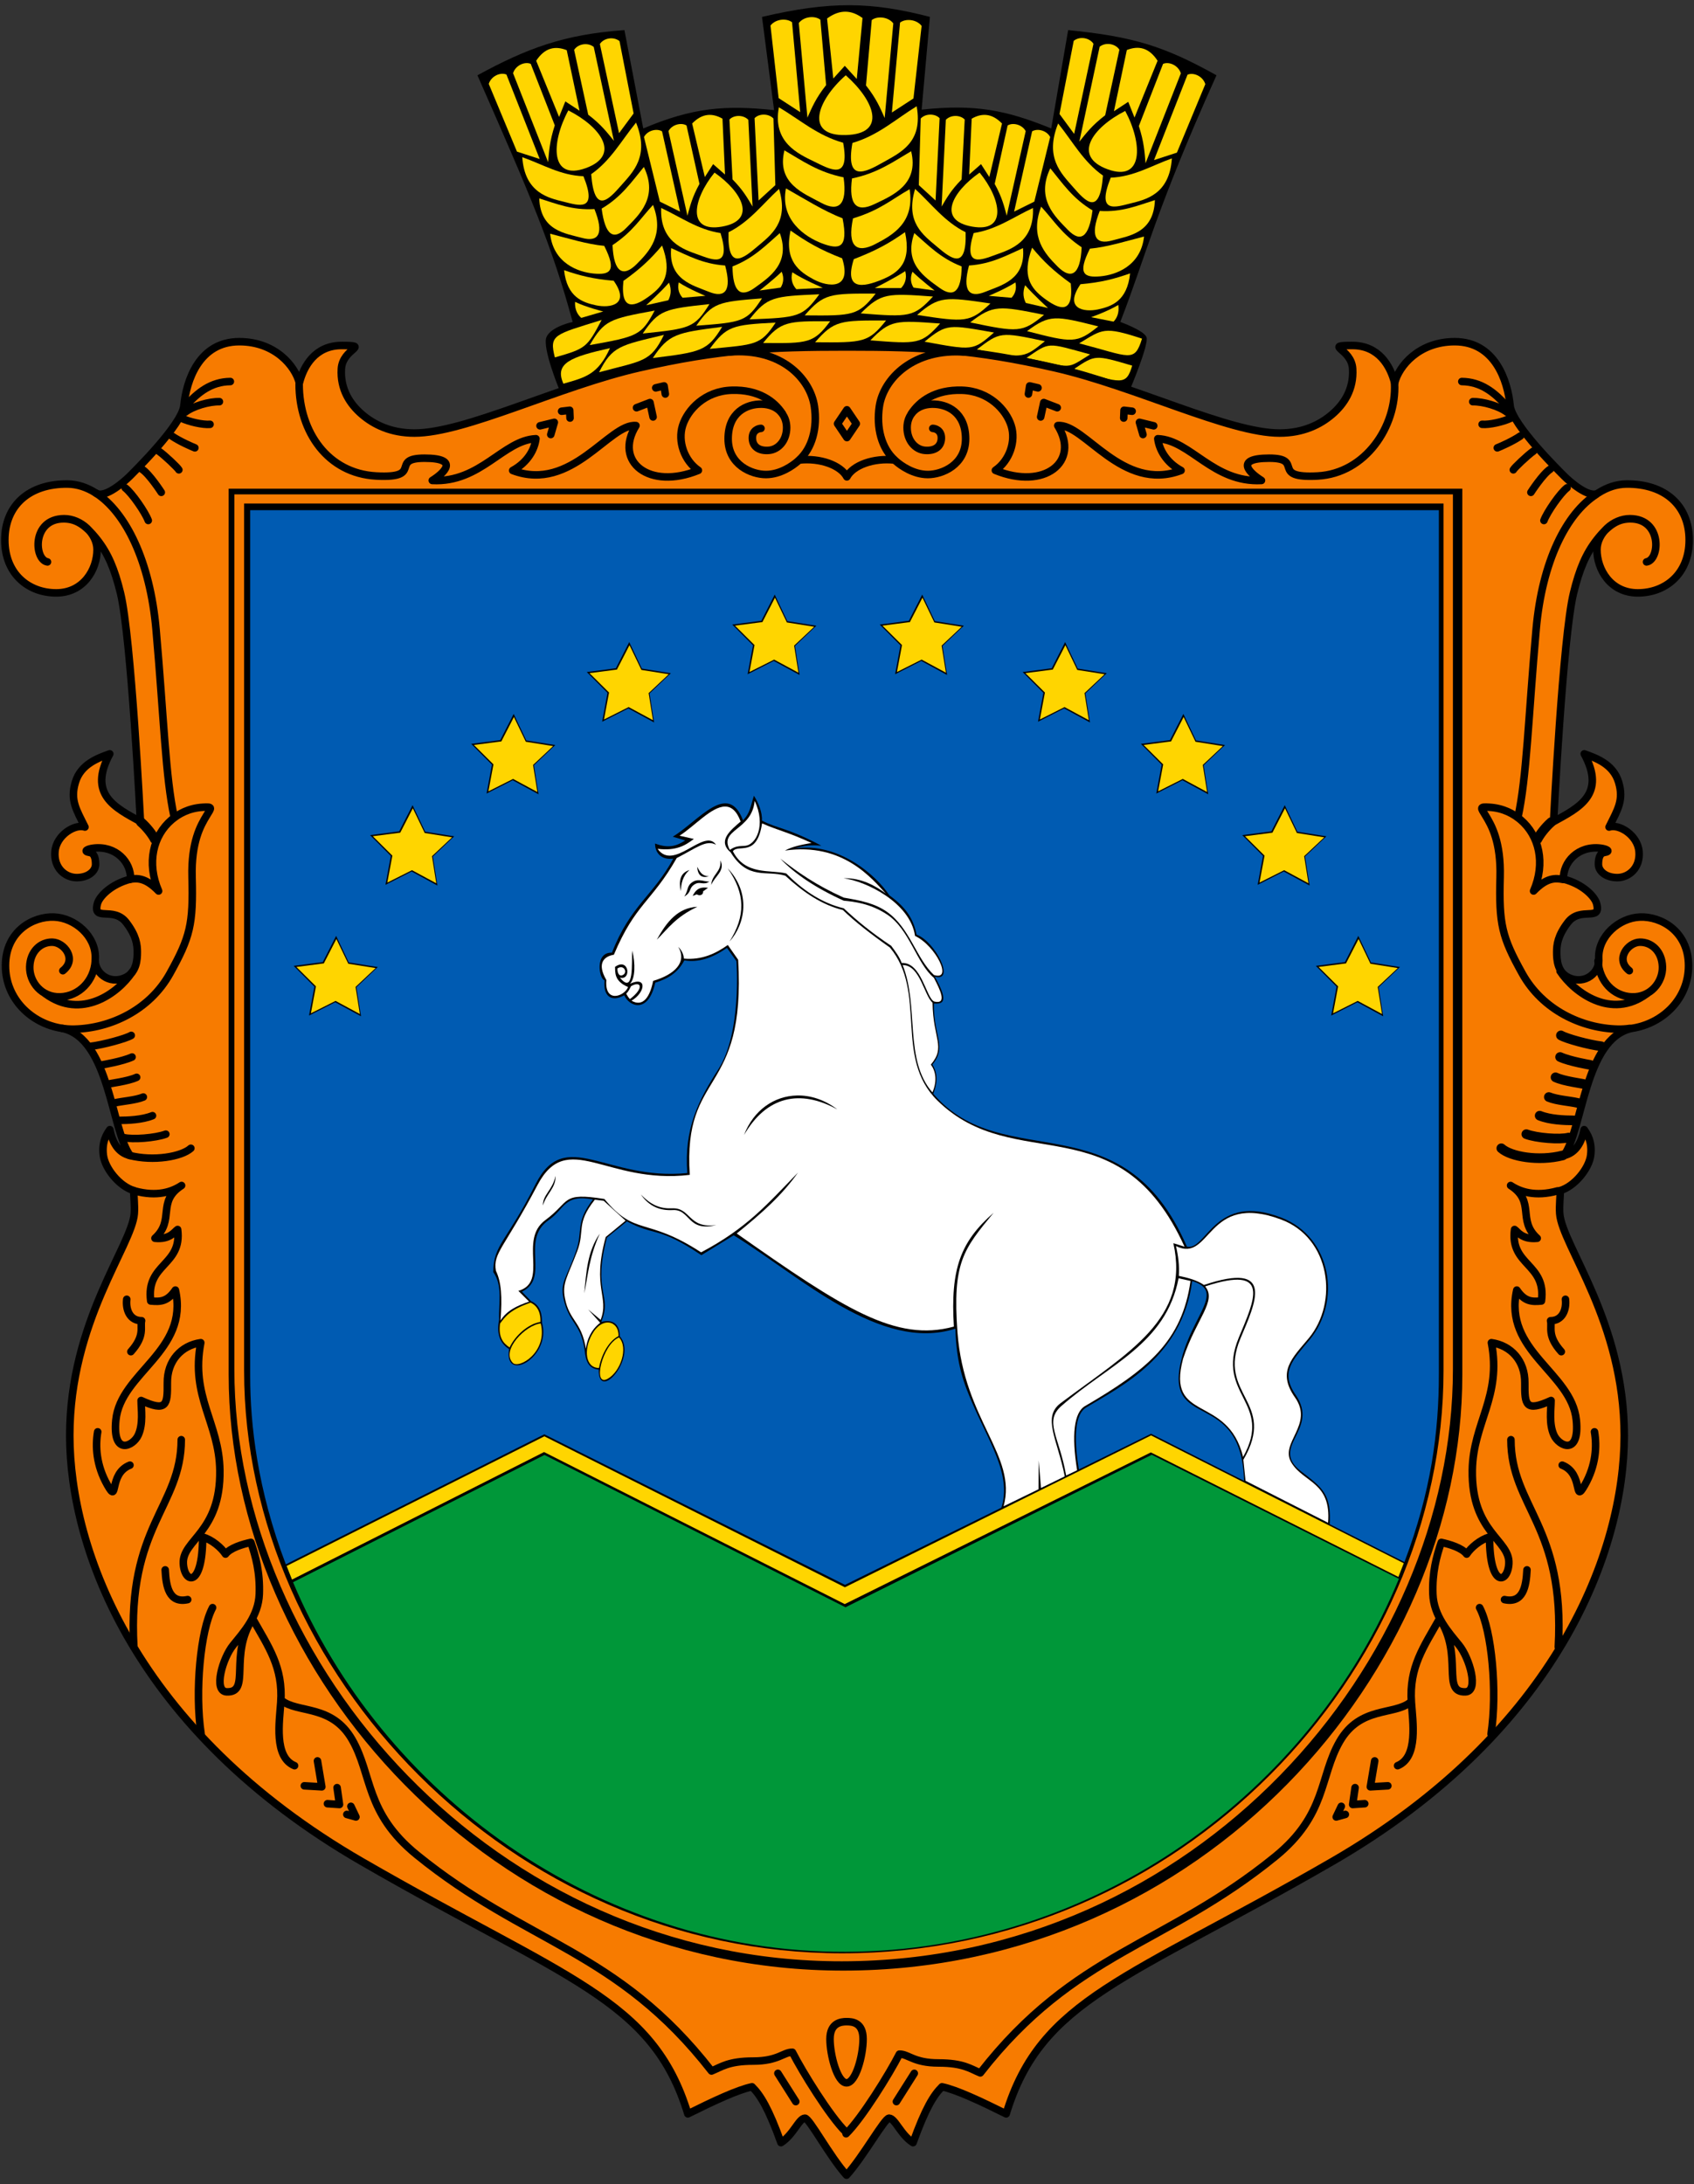 <?xml version="1.0" encoding="UTF-8" standalone="no"?>
<!-- Created with Inkscape (http://www.inkscape.org/) -->

<svg
   xmlns:dc="http://purl.org/dc/elements/1.1/"
   xmlns:cc="http://creativecommons.org/ns#"
   xmlns:rdf="http://www.w3.org/1999/02/22-rdf-syntax-ns#"
   xmlns:svg="http://www.w3.org/2000/svg"
   xmlns="http://www.w3.org/2000/svg"
   xmlns:xlink="http://www.w3.org/1999/xlink"
   xmlns:sodipodi="http://sodipodi.sourceforge.net/DTD/sodipodi-0.dtd"
   xmlns:inkscape="http://www.inkscape.org/namespaces/inkscape"
   id="svg2"
   version="1.1"
   inkscape:version="0.91 r13725"
   width="450"
   height="580"
   sodipodi:docname="COA_Soniachna_Dolyna,_Sudatska,_Crimea_UHT.svg"
   inkscape:export-filename="/home/hp/Робочий стіл/COA Zhornivka, Kyivska, Ukraine.png"
   inkscape:export-xdpi="110.01724"
   inkscape:export-ydpi="110.01724">
  <rect width="100%" height="100%" fill="#333333" stroke="none"/>
  <defs
     id="defs6">
    <linearGradient
       id="id20"
       gradientUnits="userSpaceOnUse"
       xlink:href="#id9"
       x1="7546.47"
       y1="19140.5"
       x2="7991.34"
       y2="19140.5" />
    <linearGradient
       id="id9"
       gradientUnits="userSpaceOnUse"
       x1="8533.51"
       y1="19106.199"
       x2="9456.53"
       y2="19106.199">
      <stop
         offset="0"
         style="stop-color:#D9DADA"
         id="stop22" />
      <stop
         offset="1"
         style="stop-color:#FEFEFE"
         id="stop24" />
    </linearGradient>
    <linearGradient
       id="id62"
       gradientUnits="userSpaceOnUse"
       xlink:href="#id9"
       x1="8179.45"
       y1="19380"
       x2="8867.33"
       y2="17907" />
    <linearGradient
       id="id13"
       gradientUnits="userSpaceOnUse"
       xlink:href="#id9"
       x1="9338.81"
       y1="19117.301"
       x2="9605.54"
       y2="19117.301" />
    <linearGradient
       id="id15"
       gradientUnits="userSpaceOnUse"
       xlink:href="#id0"
       x1="8425.77"
       y1="19431.6"
       x2="8710.76"
       y2="19431.6" />
    <linearGradient
       id="id0"
       gradientUnits="userSpaceOnUse"
       x1="5951.05"
       y1="17286"
       x2="6367.17"
       y2="17286">
      <stop
         offset="0"
         style="stop-color:#F7AA47"
         id="stop9" />
      <stop
         offset="1"
         style="stop-color:#FFED00"
         id="stop11" />
    </linearGradient>
    <linearGradient
       id="id10"
       gradientUnits="userSpaceOnUse"
       xlink:href="#id9"
       x1="7541.84"
       y1="19140.801"
       x2="8404.92"
       y2="19140.801" />
    <linearGradient
       id="id11"
       gradientUnits="userSpaceOnUse"
       xlink:href="#id0"
       x1="8238.09"
       y1="19354.301"
       x2="8491.8"
       y2="19354.301" />
    <linearGradient
       id="id7"
       gradientUnits="userSpaceOnUse"
       xlink:href="#id0"
       x1="7689.07"
       y1="17821.301"
       x2="8226.67"
       y2="17821.301" />
    <radialGradient
       id="id121"
       gradientUnits="userSpaceOnUse"
       xlink:href="#id77"
       cx="7864.84"
       cy="17976.9"
       r="161.73"
       fx="7864.84"
       fy="17976.9" />
    <radialGradient
       id="id77"
       gradientUnits="userSpaceOnUse"
       cx="12802.8"
       cy="18198.301"
       r="333.7"
       fx="12802.8"
       fy="18198.301">
      <stop
         offset="0"
         style="stop-color:#FEFEFE"
         id="stop98" />
      <stop
         offset="1"
         style="stop-color:#C5C6C6"
         id="stop100" />
    </radialGradient>
    <radialGradient
       id="id122"
       gradientUnits="userSpaceOnUse"
       xlink:href="#id77"
       cx="8393.78"
       cy="18368"
       r="111.36"
       fx="8393.78"
       fy="18368" />
    <radialGradient
       id="radialGradient5910"
       gradientUnits="userSpaceOnUse"
       cx="12802.8"
       cy="18198.301"
       r="333.7"
       fx="12802.8"
       fy="18198.301">
      <stop
         offset="0"
         style="stop-color:#FEFEFE"
         id="stop5912" />
      <stop
         offset="1"
         style="stop-color:#C5C6C6"
         id="stop5914" />
    </radialGradient>
    <radialGradient
       id="id123"
       gradientUnits="userSpaceOnUse"
       xlink:href="#id77"
       cx="8248.09"
       cy="18198.301"
       r="333.7"
       fx="8248.09"
       fy="18198.301" />
    <radialGradient
       id="radialGradient5917"
       gradientUnits="userSpaceOnUse"
       cx="12802.8"
       cy="18198.301"
       r="333.7"
       fx="12802.8"
       fy="18198.301">
      <stop
         offset="0"
         style="stop-color:#FEFEFE"
         id="stop5919" />
      <stop
         offset="1"
         style="stop-color:#C5C6C6"
         id="stop5921" />
    </radialGradient>
    <radialGradient
       id="id120"
       gradientUnits="userSpaceOnUse"
       xlink:href="#id77"
       cx="7837.21"
       cy="18083.699"
       r="184"
       fx="7837.21"
       fy="18083.699" />
    <radialGradient
       id="radialGradient5924"
       gradientUnits="userSpaceOnUse"
       cx="12802.8"
       cy="18198.301"
       r="333.7"
       fx="12802.8"
       fy="18198.301">
      <stop
         offset="0"
         style="stop-color:#FEFEFE"
         id="stop5926" />
      <stop
         offset="1"
         style="stop-color:#C5C6C6"
         id="stop5928" />
    </radialGradient>
    <linearGradient
       id="id56"
       gradientUnits="userSpaceOnUse"
       xlink:href="#id0"
       x1="7422.6"
       y1="17896.699"
       x2="8144.8"
       y2="17784.6" />
    <linearGradient
       id="id36"
       gradientUnits="userSpaceOnUse"
       xlink:href="#id9"
       x1="13059.6"
       y1="19140.5"
       x2="13504.4"
       y2="19140.5" />
    <linearGradient
       id="id63"
       gradientUnits="userSpaceOnUse"
       xlink:href="#id9"
       x1="12871.5"
       y1="19380"
       x2="12183.6"
       y2="17907" />
    <linearGradient
       id="id34"
       gradientUnits="userSpaceOnUse"
       xlink:href="#id9"
       x1="11445.4"
       y1="19117.301"
       x2="11712.1"
       y2="19117.301" />
    <linearGradient
       id="id31"
       gradientUnits="userSpaceOnUse"
       xlink:href="#id9"
       x1="11594.4"
       y1="19106.199"
       x2="12517.4"
       y2="19106.199" />
    <linearGradient
       id="id35"
       gradientUnits="userSpaceOnUse"
       xlink:href="#id0"
       x1="12340.2"
       y1="19431.6"
       x2="12625.1"
       y2="19431.6" />
    <linearGradient
       id="id32"
       gradientUnits="userSpaceOnUse"
       xlink:href="#id9"
       x1="12646"
       y1="19140.801"
       x2="13509.1"
       y2="19140.801" />
    <linearGradient
       id="id33"
       gradientUnits="userSpaceOnUse"
       xlink:href="#id0"
       x1="12559.1"
       y1="19354.301"
       x2="12812.8"
       y2="19354.301" />
    <linearGradient
       id="id30"
       gradientUnits="userSpaceOnUse"
       xlink:href="#id0"
       x1="13361.8"
       y1="17821.301"
       x2="12824.3"
       y2="17821.301" />
    <radialGradient
       id="id82"
       gradientUnits="userSpaceOnUse"
       xlink:href="#id77"
       cx="13186.1"
       cy="17976.9"
       r="161.73"
       fx="13186.1"
       fy="17976.9" />
    <radialGradient
       id="radialGradient5994"
       gradientUnits="userSpaceOnUse"
       cx="12802.8"
       cy="18198.301"
       r="333.7"
       fx="12802.8"
       fy="18198.301">
      <stop
         offset="0"
         style="stop-color:#FEFEFE"
         id="stop5996" />
      <stop
         offset="1"
         style="stop-color:#C5C6C6"
         id="stop5998" />
    </radialGradient>
    <radialGradient
       id="id81"
       gradientUnits="userSpaceOnUse"
       xlink:href="#id77"
       cx="12657.1"
       cy="18368"
       r="111.36"
       fx="12657.1"
       fy="18368" />
    <radialGradient
       id="radialGradient6001"
       gradientUnits="userSpaceOnUse"
       cx="12802.8"
       cy="18198.301"
       r="333.7"
       fx="12802.8"
       fy="18198.301">
      <stop
         offset="0"
         style="stop-color:#FEFEFE"
         id="stop6003" />
      <stop
         offset="1"
         style="stop-color:#C5C6C6"
         id="stop6005" />
    </radialGradient>
    <radialGradient
       id="radialGradient6008"
       gradientUnits="userSpaceOnUse"
       cx="12802.8"
       cy="18198.301"
       r="333.7"
       fx="12802.8"
       fy="18198.301">
      <stop
         offset="0"
         style="stop-color:#FEFEFE"
         id="stop6010" />
      <stop
         offset="1"
         style="stop-color:#C5C6C6"
         id="stop6012" />
    </radialGradient>
    <radialGradient
       id="id83"
       gradientUnits="userSpaceOnUse"
       xlink:href="#id77"
       cx="13213.7"
       cy="18083.699"
       r="184"
       fx="13213.7"
       fy="18083.699" />
    <radialGradient
       id="radialGradient6015"
       gradientUnits="userSpaceOnUse"
       cx="12802.8"
       cy="18198.301"
       r="333.7"
       fx="12802.8"
       fy="18198.301">
      <stop
         offset="0"
         style="stop-color:#FEFEFE"
         id="stop6017" />
      <stop
         offset="1"
         style="stop-color:#C5C6C6"
         id="stop6019" />
    </radialGradient>
    <linearGradient
       id="id58"
       gradientUnits="userSpaceOnUse"
       xlink:href="#id0"
       x1="13628.3"
       y1="17896.699"
       x2="12906.1"
       y2="17784.6" />
  </defs>
  <sodipodi:namedview
     pagecolor="#ffffff"
     bordercolor="#666666"
     borderopacity="1"
     objecttolerance="10"
     gridtolerance="10"
     guidetolerance="10"
     inkscape:pageopacity="0"
     inkscape:pageshadow="2"
     inkscape:window-width="1024"
     inkscape:window-height="704"
     id="namedview4"
     showgrid="false"
     inkscape:zoom="1.0748023"
     inkscape:cx="454.87015"
     inkscape:cy="199.43239"
     inkscape:window-x="0"
     inkscape:window-y="27"
     inkscape:window-maximized="1"
     inkscape:current-layer="svg2"
     inkscape:snap-others="false"
     inkscape:snap-nodes="false" />
  <path
     style="fill:#000000;fill-opacity:1;fill-rule:evenodd;stroke:none"
     d="m 148.675,103.693 c 39.162,-15.265 109.445,-15.379 151.4,0 0,0 5.262,-12.403 4.475,-14.2 -0.787,-1.797 -6.95,-4 -6.95,-4 6.849,-17.61 9.179,-29.114 25.55,-65.5 -13.722,-7.639 -21.967,-10.282 -39.4,-12 l -4.5,26.125 c -11.926,-4.893 -20.332,-6.524 -34.425,-5 l 2.2,-24.625 c -15.439,-4.016 -26.38,-4.271 -44.6,6e-7 l 3.2,24.75 c -12.948,-1.364 -21.615,-0.698 -34.75,4.875 l -5,-26.125 c -16.125,1.151 -25.925,4.863 -39.05,12 14.28,32.424 19.804,45.303 25.3,65.5 0,0 -5.711,1.18 -6.95,4 -1.239,2.82 3.5,14.2 3.5,14.2 z"
     id="path4133"
     inkscape:connector-curvature="0"
     sodipodi:nodetypes="cczcccccccccccczc" />
  <g
     style="fill-rule:evenodd"
     id="g4625"
     transform="matrix(3.543,0,0,3.543,2e-5,-0.007)">
    <g
       transform="translate(-2.436e-5,-0.119)"
       id="g3783" />
    <g
       id="g4522">
      <g
         id="g3898"
         transform="matrix(1.019,0,0,1,-1.1,0)">
        <path
           sodipodi:nodetypes="cczc"
           inkscape:connector-curvature="0"
           id="path3076"
           d="m 58.39,8.043 c 1.537,0.927 2.832,2.114 4.727,2.658 0.525,2.9 -0.961,1.991 -2.138,1.409 -1.176,-0.582 -3.076,-1.45 -2.589,-4.067 z"
           style="fill:#ffd500;fill-opacity:1;stroke:none" />
        <path
           sodipodi:nodetypes="cczc"
           inkscape:connector-curvature="0"
           id="path3076-1"
           d="m 58.797,11.271 c 1.304,0.773 2.477,1.636 4.351,2.022 0.293,2.078 -0.368,2.618 -1.651,1.908 C 60.215,14.491 58.196,13.751 58.797,11.271 Z"
           style="fill:#ffd500;fill-opacity:1;fill-rule:evenodd;stroke:none" />
        <path
           sodipodi:nodetypes="cczc"
           inkscape:connector-curvature="0"
           id="path3076-7"
           d="m 58.909,14.121 c 1.333,0.766 2.796,1.711 4.164,2.241 0.448,2.282 -0.254,2.366 -1.516,1.88 -1.263,-0.487 -3.098,-1.773 -2.648,-4.12 z"
           style="fill:#ffd500;fill-opacity:1;fill-rule:evenodd;stroke:none" />
        <path
           sodipodi:nodetypes="cczc"
           inkscape:connector-curvature="0"
           id="path3076-3"
           d="m 59.247,17.282 c 1.171,0.839 2.137,1.427 3.798,2.081 0.75,2.399 -1.052,2.154 -2.09,1.587 -1.038,-0.567 -2.196,-1.376 -1.708,-3.669 z"
           style="fill:#ffd500;fill-opacity:1;fill-rule:evenodd;stroke:none" />
        <path
           sodipodi:nodetypes="cczc"
           inkscape:connector-curvature="0"
           id="path3076-39"
           d="m 68.527,7.966 c -1.537,0.96 -2.832,2.188 -4.727,2.75 -0.525,3 0.969,2.195 2.251,1.458 1.282,-0.737 2.963,-1.5 2.476,-4.209 z"
           style="fill:#ffd500;fill-opacity:1;fill-rule:evenodd;stroke:none" />
        <path
           sodipodi:nodetypes="cczc"
           inkscape:connector-curvature="0"
           id="path3076-1-0"
           d="m 68.12,11.336 c -1.304,0.78 -2.477,1.65 -4.351,2.04 -0.258,1.992 0.333,2.568 1.651,1.925 1.318,-0.644 3.301,-1.463 2.701,-3.965 z"
           style="fill:#ffd500;fill-opacity:1;fill-rule:evenodd;stroke:none" />
        <path
           sodipodi:nodetypes="cczc"
           inkscape:connector-curvature="0"
           id="path3076-7-9"
           d="m 68.008,14.185 c -1.333,0.766 -2.196,1.584 -4.164,2.184 -0.448,2.141 0.289,2.635 1.622,1.936 1.333,-0.699 2.922,-1.632 2.542,-4.12 z"
           style="fill:#ffd500;fill-opacity:1;fill-rule:evenodd;stroke:none" />
        <path
           sodipodi:nodetypes="cczc"
           inkscape:connector-curvature="0"
           id="path3076-3-8"
           d="m 67.67,17.402 c -1.171,0.839 -2.109,1.37 -3.769,2.025 -0.75,2.399 0.734,2.084 2.019,1.552 1.284,-0.531 2.238,-1.284 1.75,-3.577 z"
           style="fill:#ffd500;fill-opacity:1;fill-rule:evenodd;stroke:none" />
        <path
           sodipodi:nodetypes="czc"
           inkscape:connector-curvature="0"
           id="path3054"
           d="m 63.309,5.644 c -2.137,1.913 -3.034,4.564 0.005,4.48 3.039,-0.083 2.135,-2.553 -0.005,-4.48 z"
           style="fill:#ffd500;fill-opacity:1;stroke:none" />
        <path
           sodipodi:nodetypes="cccccc"
           transform="matrix(0.282,0,0,0.282,-4.3103448e-6,0)"
           inkscape:connector-curvature="0"
           id="path3824"
           d="m 221.25,20.875 3,-3.375 3.125,3.5 1.5,-16.201 c -2.781,-2.077 -5.804,-2.457 -9.25,0.125 z"
           style="fill:#ffd500;fill-opacity:1;stroke:none" />
        <path
           transform="matrix(0.282,0,0,0.282,-4.3103448e-6,0)"
           style="fill:#ffd500;fill-opacity:1;fill-rule:evenodd;stroke:none"
           d="m 219.375,22.625 c -2.755,3.561 -3.729,6.054 -4.875,8.65 l -2.25,-25.15 c 1.363,-1.798 4.221,-1.993 5.625,-0.875 z"
           id="path3826"
           inkscape:connector-curvature="0"
           sodipodi:nodetypes="ccccc" />
        <path
           style="fill:#ffd500;fill-opacity:1;fill-rule:evenodd;stroke:none"
           d="M 59.959,8.408 58.371,7.356 57.771,1.917 c 0.385,-0.508 1.191,-0.562 1.587,-0.247 z"
           id="path3826-9"
           inkscape:connector-curvature="0"
           sodipodi:nodetypes="ccccc" />
        <path
           style="fill:#ffd500;fill-opacity:1;fill-rule:evenodd;stroke:none"
           d="m 219.375,22.625 c -2.755,3.561 -3.729,6.054 -4.875,8.65 l -2.25,-25.15 c 1.363,-1.798 4.221,-1.993 5.625,-0.875 z"
           id="path3826-5"
           inkscape:connector-curvature="0"
           transform="matrix(-0.282,0,0,0.282,126.662,0.026)"
           sodipodi:nodetypes="ccccc" />
        <path
           style="fill:#ffd500;fill-opacity:1;fill-rule:evenodd;stroke:none"
           d="M 59.959,8.408 58.371,7.356 57.771,1.917 c 0.385,-0.508 1.191,-0.562 1.587,-0.247 z"
           id="path3826-9-5"
           inkscape:connector-curvature="0"
           sodipodi:nodetypes="ccccc"
           transform="matrix(-1,0,0,1,126.662,0.026)" />
        <path
           sodipodi:nodetypes="cccc"
           transform="matrix(0.282,0,0,0.282,-4.3103448e-6,0)"
           inkscape:connector-curvature="0"
           id="path3874"
           d="m 210.55,72.375 c 3,2 7.95,4.125 7.95,4.125 l -6.875,0.375 c -0.842,-0.919 -1.607,-2.374 -1.075,-4.5 z"
           style="fill:#ffd500;fill-opacity:1;stroke:none" />
        <path
           sodipodi:nodetypes="cccc"
           inkscape:connector-curvature="0"
           id="path3874-1"
           d="m 67.688,20.322 c -0.847,0.564 -2.244,1.27 -2.244,1.27 l 1.94,0 c 0.238,-0.259 0.454,-0.67 0.303,-1.27 z"
           style="fill:#ffd500;fill-opacity:1;fill-rule:evenodd;stroke:none" />
      </g>
      <path
         style="fill:#ffd500;fill-opacity:1;stroke:none"
         d="m 66.435,24.024 c -3.433,-0.015 -3.898,-0.007 -5.32,1.63 3.649,0.035 3.992,0.018 5.32,-1.63 z"
         id="path4135"
         inkscape:connector-curvature="0"
         sodipodi:nodetypes="ccc" />
      <path
         style="fill:#ffd500;fill-opacity:1;fill-rule:evenodd;stroke:none"
         d="m 70.488,24.25 c -3.326,-0.244 -3.746,-0.277 -5.23,1.262 3.535,0.278 3.836,0.293 5.23,-1.262 z"
         id="path4135-9"
         inkscape:connector-curvature="0"
         sodipodi:nodetypes="ccc" />
      <path
         style="fill:#ffd500;fill-opacity:1;fill-rule:evenodd;stroke:none"
         d="m 74.526,24.926 c -3.381,-0.593 -3.529,-0.688 -5.206,0.686 3.591,0.65 3.619,0.714 5.206,-0.686 z"
         id="path4135-3"
         inkscape:connector-curvature="0"
         sodipodi:nodetypes="ccc" />
      <path
         style="fill:#ffd500;fill-opacity:1;fill-rule:evenodd;stroke:none"
         d="m 78.34,25.578 c -3.357,-0.719 -3.366,-0.695 -5.094,0.615 3.564,0.784 3.632,0.548 5.094,-0.615 z"
         id="path4135-2"
         inkscape:connector-curvature="0"
         sodipodi:nodetypes="ccc" />
      <path
         style="fill:#ffd500;fill-opacity:1;fill-rule:evenodd;stroke:none"
         d="m 81.736,26.566 c -3.311,-0.905 -2.982,-0.949 -4.78,0.263 3.585,0.769 2.929,0.878 4.78,-0.263 z"
         id="path4135-1"
         inkscape:connector-curvature="0"
         sodipodi:nodetypes="ccc" />
      <path
         style="fill:#ffd500;fill-opacity:1;fill-rule:evenodd;stroke:none"
         d="m 84.89,27.407 c -2.801,-0.823 -2.758,-0.821 -4.365,0.253 3.638,1.114 3.903,1.245 4.365,-0.253 z"
         id="path4135-97"
         inkscape:connector-curvature="0"
         sodipodi:nodetypes="ccc" />
      <path
         style="fill:#ffd500;fill-opacity:1;fill-rule:evenodd;stroke:none"
         d="m 62.243,24.08 c -3.178,-0.015 -3.711,-0.007 -5.027,1.63 3.378,0.035 3.798,0.018 5.027,-1.63 z"
         id="path4135-5"
         inkscape:connector-curvature="0"
         sodipodi:nodetypes="ccc" />
      <path
         style="fill:#ffd500;fill-opacity:1;fill-rule:evenodd;stroke:none"
         d="m 58.154,24.181 c -3.251,0.165 -3.684,0.261 -4.94,1.97 3.422,-0.332 3.809,-0.255 4.94,-1.97 z"
         id="path4135-56"
         inkscape:connector-curvature="0"
         sodipodi:nodetypes="ccc" />
      <path
         style="fill:#ffd500;fill-opacity:1;fill-rule:evenodd;stroke:none"
         d="m 45.735,26.095 c -2.922,0.657 -4.187,1.114 -3.492,2.665 1.67,-0.473 2.599,-0.7 3.492,-2.665 z"
         id="path4135-19"
         inkscape:connector-curvature="0"
         sodipodi:nodetypes="ccc" />
      <path
         style="fill:#ffd500;fill-opacity:1;fill-rule:evenodd;stroke:none"
         d="m 49.778,25.103 c -3.294,0.785 -3.874,0.842 -4.861,2.8 3.294,-0.886 3.86,-0.748 4.861,-2.8 z"
         id="path4135-33"
         inkscape:connector-curvature="0"
         sodipodi:nodetypes="ccc" />
      <path
         style="fill:#ffd500;fill-opacity:1;fill-rule:evenodd;stroke:none"
         d="m 54.145,24.499 c -3.405,0.438 -4.005,0.526 -5.198,2.337 3.622,-0.447 4.099,-0.528 5.198,-2.337 z"
         id="path4135-4"
         inkscape:connector-curvature="0"
         sodipodi:nodetypes="ccc" />
      <path
         style="fill:#ffd500;fill-opacity:1;fill-rule:evenodd;stroke:none"
         d="m 65.656,22.009 c -3.433,-0.015 -3.898,-0.007 -5.32,1.63 3.649,0.035 3.992,0.018 5.32,-1.63 z"
         id="path4135-0"
         inkscape:connector-curvature="0"
         sodipodi:nodetypes="ccc" />
      <path
         style="fill:#ffd500;fill-opacity:1;fill-rule:evenodd;stroke:none"
         d="m 69.953,22.228 c -3.424,-0.249 -3.889,-0.273 -5.419,1.263 3.638,0.284 3.981,0.29 5.419,-1.263 z"
         id="path4135-8"
         inkscape:connector-curvature="0"
         sodipodi:nodetypes="ccc" />
      <path
         style="fill:#ffd500;fill-opacity:1;fill-rule:evenodd;stroke:none"
         d="m 61.43,22.059 c -3.43,0.149 -3.894,0.179 -5.236,1.882 3.646,-0.139 3.988,-0.173 5.236,-1.882 z"
         id="path4135-41"
         inkscape:connector-curvature="0"
         sodipodi:nodetypes="ccc" />
      <path
         style="fill:#ffd500;fill-opacity:1;fill-rule:evenodd;stroke:none"
         d="m 53.194,22.794 c -3.343,0.363 -3.795,0.422 -5.002,2.205 3.555,-0.367 3.887,-0.422 5.002,-2.205 z"
         id="path4135-7"
         inkscape:connector-curvature="0"
         sodipodi:nodetypes="ccc"
         inkscape:transform-center-x="-0.72610065"
         inkscape:transform-center-y="-0.61518338" />
      <path
         style="fill:#ffd500;fill-opacity:1;fill-rule:evenodd;stroke:none"
         d="m 57.13,22.364 c -3.26,0.259 -3.701,0.304 -4.926,2.05 3.466,-0.257 3.791,-0.301 4.926,-2.05 z"
         id="path4135-31"
         inkscape:connector-curvature="0"
         sodipodi:nodetypes="ccc" />
      <path
         style="fill:#ffd500;fill-opacity:1;fill-rule:evenodd;stroke:none"
         d="m 74.261,22.747 c -3.396,-0.501 -3.858,-0.559 -5.497,0.86 3.607,0.552 3.949,0.583 5.497,-0.86 z"
         id="path4135-36"
         inkscape:connector-curvature="0"
         sodipodi:nodetypes="ccc" />
      <path
         style="fill:#ffd500;fill-opacity:1;fill-rule:evenodd;stroke:none"
         d="m 78.279,23.598 c -3.365,-0.679 -3.823,-0.762 -5.535,0.569 3.573,0.741 3.913,0.79 5.535,-0.569 z"
         id="path4135-89"
         inkscape:connector-curvature="0"
         sodipodi:nodetypes="ccc" />
      <path
         style="fill:#ffd500;fill-opacity:1;fill-rule:evenodd;stroke:none"
         d="m 82.345,24.466 c -3.209,-0.809 -3.646,-0.909 -5.341,0.355 3.407,0.879 3.732,0.941 5.341,-0.355 z"
         id="path4135-89-2"
         inkscape:connector-curvature="0"
         sodipodi:nodetypes="ccc" />
      <path
         style="fill:#ffd500;fill-opacity:1;fill-rule:evenodd;stroke:none"
         d="m 85.625,25.385 c -2.867,-0.943 -2.956,-0.714 -4.71,0.352 3.81,0.988 4.137,1.491 4.71,-0.352 z"
         id="path4135-89-0"
         inkscape:connector-curvature="0"
         sodipodi:nodetypes="ccc" />
      <path
         style="fill:#ffd500;fill-opacity:1;fill-rule:evenodd;stroke:none"
         d="m 49.085,23.28 c -3.376,0.621 -3.776,0.715 -4.869,2.587 3.592,-0.642 3.87,-0.722 4.869,-2.587 z"
         id="path4135-89-8"
         inkscape:connector-curvature="0"
         sodipodi:nodetypes="ccc" />
      <path
         style="fill:#ffd500;fill-opacity:1;fill-rule:evenodd;stroke:none"
         d="m 45.109,23.983 c -3.543,1.108 -3.947,1.087 -3.507,2.807 2.343,-0.664 2.416,-0.753 3.507,-2.807 z"
         id="path4135-89-29"
         inkscape:connector-curvature="0"
         sodipodi:nodetypes="ccc" />
      <g
         id="g4503"
         transform="matrix(1,0,0,1.01,0,-0.031)">
        <g
           transform="matrix(1.055,-0.114,0.121,0.993,-3.179,5.569)"
           id="g4080" />
        <g
           id="g3133">
          <path
             style="fill:#ffd500;fill-opacity:1;fill-rule:evenodd;stroke:none"
             d="m 39.159,11.697 c 1.505,0.521 2.865,1.353 4.585,1.414 1.098,2.681 -0.361,2.166 -1.484,1.891 -1.123,-0.274 -2.921,-0.649 -3.101,-3.305 z"
             id="path3076-71"
             inkscape:connector-curvature="0"
             sodipodi:nodetypes="cczc" />
          <path
             style="fill:#ffd500;fill-opacity:1;fill-rule:evenodd;stroke:none"
             d="m 40.431,14.758 c 1.28,0.389 2.471,0.891 4.137,0.788 0.743,1.825 0.317,2.478 -0.929,2.142 -1.246,-0.336 -3.118,-0.521 -3.208,-2.93 z"
             id="path3076-1-8"
             inkscape:connector-curvature="0"
             sodipodi:nodetypes="cczc" />
          <path
             style="fill:#ffd500;fill-opacity:1;fill-rule:evenodd;stroke:none"
             d="m 41.246,17.376 c 1.312,0.332 2.778,0.788 4.057,0.902 0.972,1.902 0.41,2.159 -0.769,2.056 -1.18,-0.103 -3.046,-0.764 -3.288,-2.957 z"
             id="path3076-7-7"
             inkscape:connector-curvature="0"
             sodipodi:nodetypes="cczc" />
          <path
             style="fill:#ffd500;fill-opacity:1;fill-rule:evenodd;stroke:none"
             d="m 42.293,20.084 c 1.2,0.404 2.163,0.652 3.719,0.783 1.275,1.797 -0.288,2.039 -1.303,1.827 -1.016,-0.212 -2.197,-0.595 -2.416,-2.611 z"
             id="path3076-3-0"
             inkscape:connector-curvature="0"
             sodipodi:nodetypes="cczc" />
          <path
             style="fill:#ffd500;fill-opacity:1;fill-rule:evenodd;stroke:none"
             d="m 47.688,9.131 c -1.079,1.307 -1.893,2.816 -3.363,3.826 0.235,3.036 1.312,1.889 2.227,0.86 0.915,-1.029 2.159,-2.182 1.136,-4.687 z"
             id="path3076-39-9"
             inkscape:connector-curvature="0"
             sodipodi:nodetypes="cczc" />
          <path
             style="fill:#ffd500;fill-opacity:1;fill-rule:evenodd;stroke:none"
             d="m 48.275,12.423 c -0.908,1.089 -1.685,2.231 -3.165,3.09 0.26,1.99 0.894,2.395 1.846,1.434 0.952,-0.961 2.422,-2.262 1.319,-4.524 z"
             id="path3076-1-0-7"
             inkscape:connector-curvature="0"
             sodipodi:nodetypes="cczc" />
          <path
             style="fill:#ffd500;fill-opacity:1;fill-rule:evenodd;stroke:none"
             d="m 48.961,15.241 c -0.958,1.017 -1.506,1.973 -3.036,2.982 0.092,2.088 0.823,2.376 1.795,1.422 0.972,-0.954 2.109,-2.184 1.241,-4.404 z"
             id="path3076-7-9-6"
             inkscape:connector-curvature="0"
             sodipodi:nodetypes="cczc" />
          <path
             style="fill:#ffd500;fill-opacity:1;fill-rule:evenodd;stroke:none"
             d="m 49.639,18.253 c -0.866,1.015 -1.583,1.694 -2.898,2.625 -0.25,2.42 0.971,1.845 1.984,1.101 1.014,-0.744 1.708,-1.636 0.914,-3.726 z"
             id="path3076-3-8-8"
             inkscape:connector-curvature="0"
             sodipodi:nodetypes="cczc" />
          <path
             sodipodi:nodetypes="czc"
             inkscape:connector-curvature="0"
             id="path3054-2"
             d="M 42.536,7.559 C 41.018,9.846 40.683,12.62 43.274,11.956 45.865,11.291 44.686,9.04 42.536,7.559 Z"
             style="fill:#ffd500;fill-opacity:1;fill-rule:evenodd;stroke:none"
             transform="matrix(1.055,-0.114,0.121,0.993,-3.179,5.569)" />
          <path
             sodipodi:nodetypes="cccccc"
             inkscape:connector-curvature="0"
             id="path3824-7"
             d="m 41.833,7.968 0.569,-1.097 0.918,0.8 -0.386,-4.568 C 42.165,2.678 41.416,2.736 40.702,3.638 Z"
             style="fill:#ffd500;fill-opacity:1;fill-rule:evenodd;stroke:none"
             transform="matrix(1.055,-0.114,0.121,0.993,-3.179,5.569)" />
          <path
             style="fill:#ffd500;fill-opacity:1;fill-rule:evenodd;stroke:none"
             d="m 41.46,8.554 c -0.502,1.135 -0.622,1.878 -0.779,2.66 L 38.974,4.369 C 39.221,3.798 39.903,3.589 40.294,3.823 Z"
             id="path3826-6"
             inkscape:connector-curvature="0"
             sodipodi:nodetypes="ccccc"
             transform="matrix(1.055,-0.114,0.121,0.993,-3.179,5.569)" />
          <path
             style="fill:#ffd500;fill-opacity:1;fill-rule:evenodd;stroke:none"
             d="M 40.117,10.913 38.585,10.186 37.179,4.962 c 0.246,-0.572 0.929,-0.78 1.32,-0.547 z"
             id="path3826-9-6"
             inkscape:connector-curvature="0"
             sodipodi:nodetypes="ccccc"
             transform="matrix(1.055,-0.114,0.121,0.993,-3.179,5.569)" />
          <path
             style="fill:#ffd500;fill-opacity:1;fill-rule:evenodd;stroke:none"
             d="m 43.896,8.036 c 0.831,0.837 1.182,1.475 1.579,2.132 L 44.856,3.08 C 44.443,2.656 43.743,2.757 43.455,3.142 Z"
             id="path3826-5-3"
             inkscape:connector-curvature="0"
             sodipodi:nodetypes="ccccc"
             transform="matrix(1.055,-0.114,0.121,0.993,-3.179,5.569)" />
          <path
             style="fill:#ffd500;fill-opacity:1;fill-rule:evenodd;stroke:none"
             d="M 45.901,9.646 47.09,8.31 46.712,2.857 C 46.299,2.432 45.599,2.533 45.311,2.918 Z"
             id="path3826-9-5-4"
             inkscape:connector-curvature="0"
             sodipodi:nodetypes="ccccc"
             transform="matrix(1.055,-0.114,0.121,0.993,-3.179,5.569)" />
          <path
             style="fill:#ffd500;fill-opacity:1;fill-rule:evenodd;stroke:none"
             d="m 43.115,22.434 c 0.818,0.392 2.113,0.713 2.113,0.713 l -1.645,0.476 c -0.246,-0.209 -0.498,-0.571 -0.468,-1.188 z"
             id="path3874-5"
             inkscape:connector-curvature="0"
             sodipodi:nodetypes="cccc" />
          <path
             style="fill:#ffd500;fill-opacity:1;fill-rule:evenodd;stroke:none"
             d="m 50.16,21.009 c -0.633,0.716 -1.715,1.676 -1.715,1.676 l 1.663,-0.372 c 0.161,-0.3 0.279,-0.744 0.052,-1.305 z"
             id="path3874-1-0"
             inkscape:connector-curvature="0"
             sodipodi:nodetypes="cccc" />
        </g>
      </g>
      <g
         id="g4104"
         transform="matrix(1,0,0,1.008,0,-0.081)">
        <path
           sodipodi:nodetypes="cczc"
           inkscape:connector-curvature="0"
           id="path3076-71-8"
           d="m 49.573,15.547 c 1.455,0.666 2.731,1.606 4.451,1.865 0.813,2.643 -0.595,1.988 -1.693,1.599 -1.098,-0.389 -2.862,-0.952 -2.757,-3.464 z"
           style="fill:#ffd500;fill-opacity:1;fill-rule:evenodd;stroke:none" />
        <path
           sodipodi:nodetypes="cczc"
           inkscape:connector-curvature="0"
           id="path3076-1-8-9"
           d="m 50.323,18.531 c 1.233,0.541 2.362,1.18 4.045,1.293 0.511,1.866 -8.25e-4,2.445 -1.207,1.96 -1.206,-0.486 -3.059,-0.904 -2.839,-3.253 z"
           style="fill:#ffd500;fill-opacity:1;fill-rule:evenodd;stroke:none" />
        <path
           sodipodi:nodetypes="cczc"
           inkscape:connector-curvature="0"
           id="path3076-39-9-2"
           d="m 58.411,14.13 c -1.224,1.109 -2.204,2.439 -3.788,3.221 -0.091,2.9 1.114,1.943 2.143,1.078 1.029,-0.865 2.403,-1.808 1.645,-4.299 z"
           style="fill:#ffd500;fill-opacity:1;fill-rule:evenodd;stroke:none" />
        <path
           sodipodi:nodetypes="cczc"
           inkscape:connector-curvature="0"
           id="path3076-1-0-7-8"
           d="m 58.468,17.416 c -1.043,0.9 -1.96,1.867 -3.548,2.477 0.019,1.895 0.605,2.356 1.676,1.582 1.071,-0.774 2.702,-1.799 1.872,-4.059 z"
           style="fill:#ffd500;fill-opacity:1;fill-rule:evenodd;stroke:none" />
        <path
           sodipodi:nodetypes="czc"
           inkscape:connector-curvature="0"
           id="path3054-2-0"
           d="m 53.573,12.916 c -1.631,1.985 -2.089,4.476 0.553,4.018 2.642,-0.457 1.551,-2.559 -0.553,-4.018 z"
           style="fill:#ffd500;fill-opacity:1;fill-rule:evenodd;stroke:none" />
        <path
           sodipodi:nodetypes="cccccc"
           inkscape:connector-curvature="0"
           id="path3824-7-7"
           d="m 52.846,13.247 0.622,-0.961 0.891,0.775 -0.19,-4.155 c -0.757,-0.427 -1.514,-0.416 -2.274,0.36 z"
           style="fill:#ffd500;fill-opacity:1;fill-rule:evenodd;stroke:none" />
        <path
           style="fill:#ffd500;fill-opacity:1;fill-rule:evenodd;stroke:none"
           d="m 52.444,13.757 c -0.555,0.999 -0.709,1.665 -0.902,2.363 L 50.119,9.833 C 50.393,9.329 51.09,9.178 51.474,9.411 Z"
           id="path3826-6-8"
           inkscape:connector-curvature="0"
           sodipodi:nodetypes="ccccc" />
        <path
           style="fill:#ffd500;fill-opacity:1;fill-rule:evenodd;stroke:none"
           d="m 50.987,15.817 -1.514,-0.743 -1.19,-4.804 c 0.274,-0.504 0.971,-0.654 1.355,-0.421 z"
           id="path3826-9-6-0"
           inkscape:connector-curvature="0"
           sodipodi:nodetypes="ccccc" />
        <path
           style="fill:#ffd500;fill-opacity:1;fill-rule:evenodd;stroke:none"
           d="m 54.923,13.423 c 0.802,0.804 1.128,1.4 1.5,2.017 L 56.108,8.992 C 55.71,8.585 55,8.638 54.692,8.971 Z"
           id="path3826-5-3-8"
           inkscape:connector-curvature="0"
           sodipodi:nodetypes="ccccc" />
        <path
           style="fill:#ffd500;fill-opacity:1;fill-rule:evenodd;stroke:none"
           d="M 56.876,14.991 58.133,13.848 57.99,8.893 C 57.593,8.486 56.882,8.538 56.575,8.871 Z"
           id="path3826-9-5-4-4"
           inkscape:connector-curvature="0"
           sodipodi:nodetypes="ccccc" />
        <path
           sodipodi:nodetypes="cccc"
           inkscape:connector-curvature="0"
           id="path3874-5-7"
           d="m 50.889,21.081 c 0.757,0.49 1.999,0.998 1.999,0.998 l -1.708,0.144 c -0.214,-0.229 -0.412,-0.595 -0.291,-1.142 z"
           style="fill:#ffd500;fill-opacity:1;fill-rule:evenodd;stroke:none" />
        <path
           sodipodi:nodetypes="cccc"
           inkscape:connector-curvature="0"
           id="path3874-1-0-6"
           d="m 58.608,20.287 c -0.654,0.63 -1.659,1.398 -1.659,1.398 l 1.581,-0.218 c 0.169,-0.267 0.297,-0.666 0.079,-1.18 z"
           style="fill:#ffd500;fill-opacity:1;fill-rule:evenodd;stroke:none" />
      </g>
      <g
         id="g4484"
         transform="matrix(1,0,0,1.007,0,-0.021)">
        <path
           sodipodi:nodetypes="cczc"
           inkscape:connector-curvature="0"
           id="path3076-71-6"
           d="m 87.864,11.813 c -1.505,0.528 -2.865,1.371 -4.585,1.433 -1.098,2.717 0.361,2.195 1.484,1.917 1.123,-0.278 2.921,-0.658 3.101,-3.35 z"
           style="fill:#ffd500;fill-opacity:1;fill-rule:evenodd;stroke:none" />
        <path
           sodipodi:nodetypes="cczc"
           inkscape:connector-curvature="0"
           id="path3076-1-8-95"
           d="m 86.592,14.916 c -1.28,0.399 -2.471,0.914 -4.137,0.808 -0.743,1.872 -0.317,2.543 0.929,2.198 1.246,-0.345 3.118,-0.534 3.208,-3.006 z"
           style="fill:#ffd500;fill-opacity:1;fill-rule:evenodd;stroke:none" />
        <path
           sodipodi:nodetypes="cczc"
           inkscape:connector-curvature="0"
           id="path3076-7-7-2"
           d="m 85.777,17.627 c -1.312,0.333 -2.778,0.79 -4.057,0.904 -0.972,1.906 -0.41,2.163 0.769,2.06 1.18,-0.103 3.046,-0.766 3.288,-2.964 z"
           style="fill:#ffd500;fill-opacity:1;fill-rule:evenodd;stroke:none" />
        <path
           sodipodi:nodetypes="cczc"
           inkscape:connector-curvature="0"
           id="path3076-3-0-7"
           d="m 84.731,20.372 c -1.2,0.416 -2.163,0.67 -3.719,0.805 -1.275,1.847 0.288,2.096 1.303,1.878 1.016,-0.218 2.197,-0.612 2.416,-2.683 z"
           style="fill:#ffd500;fill-opacity:1;fill-rule:evenodd;stroke:none" />
        <path
           sodipodi:nodetypes="cczc"
           inkscape:connector-curvature="0"
           id="path3076-39-9-29"
           d="m 79.335,9.213 c 1.079,1.325 1.893,2.854 3.363,3.878 -0.235,3.077 -1.312,1.915 -2.227,0.872 -0.915,-1.043 -2.159,-2.211 -1.136,-4.75 z"
           style="fill:#ffd500;fill-opacity:1;fill-rule:evenodd;stroke:none" />
        <path
           sodipodi:nodetypes="cczc"
           inkscape:connector-curvature="0"
           id="path3076-1-0-7-4"
           d="m 78.748,12.549 c 0.908,1.104 1.685,2.261 3.165,3.131 -0.26,2.017 -0.894,2.427 -1.846,1.453 -0.952,-0.974 -2.422,-2.292 -1.319,-4.585 z"
           style="fill:#ffd500;fill-opacity:1;fill-rule:evenodd;stroke:none" />
        <path
           sodipodi:nodetypes="cczc"
           inkscape:connector-curvature="0"
           id="path3076-7-9-6-1"
           d="m 78.063,15.405 c 0.958,1.03 1.506,2 3.036,3.022 -0.092,2.116 -0.823,2.408 -1.795,1.442 -0.972,-0.967 -2.109,-2.213 -1.241,-4.463 z"
           style="fill:#ffd500;fill-opacity:1;fill-rule:evenodd;stroke:none" />
        <path
           sodipodi:nodetypes="cczc"
           inkscape:connector-curvature="0"
           id="path3076-3-8-8-0"
           d="m 77.385,18.458 c 0.866,1.029 1.583,1.717 2.898,2.66 0.25,2.453 -0.971,1.869 -1.984,1.116 -1.014,-0.754 -1.708,-1.658 -0.914,-3.776 z"
           style="fill:#ffd500;fill-opacity:1;fill-rule:evenodd;stroke:none" />
        <g
           transform="matrix(-1.062,-0.116,-0.122,1.007,130.461,5.602)"
           id="g4080-5"
           style="fill-rule:evenodd">
          <path
             style="fill:#ffd500;fill-opacity:1;fill-rule:evenodd;stroke:none"
             d="M 42.536,7.559 C 41.018,9.846 40.683,12.62 43.274,11.956 45.865,11.291 44.686,9.04 42.536,7.559 Z"
             id="path3054-2-1"
             inkscape:connector-curvature="0"
             sodipodi:nodetypes="czc" />
          <path
             style="fill:#ffd500;fill-opacity:1;fill-rule:evenodd;stroke:none"
             d="m 41.833,7.968 0.569,-1.097 0.918,0.8 -0.386,-4.568 C 42.165,2.678 41.416,2.736 40.702,3.638 Z"
             id="path3824-7-0"
             inkscape:connector-curvature="0"
             sodipodi:nodetypes="cccccc" />
          <path
             sodipodi:nodetypes="ccccc"
             inkscape:connector-curvature="0"
             id="path3826-6-9"
             d="m 41.46,8.554 c -0.502,1.135 -0.622,1.878 -0.779,2.66 L 38.974,4.369 C 39.221,3.798 39.903,3.589 40.294,3.823 Z"
             style="fill:#ffd500;fill-opacity:1;fill-rule:evenodd;stroke:none" />
          <path
             sodipodi:nodetypes="ccccc"
             inkscape:connector-curvature="0"
             id="path3826-9-6-4"
             d="M 40.117,10.913 38.585,10.186 37.179,4.962 c 0.246,-0.572 0.929,-0.78 1.32,-0.547 z"
             style="fill:#ffd500;fill-opacity:1;fill-rule:evenodd;stroke:none" />
          <path
             sodipodi:nodetypes="ccccc"
             inkscape:connector-curvature="0"
             id="path3826-5-3-2"
             d="m 43.896,8.036 c 0.831,0.837 1.182,1.475 1.579,2.132 L 44.856,3.08 C 44.443,2.656 43.743,2.757 43.455,3.142 Z"
             style="fill:#ffd500;fill-opacity:1;fill-rule:evenodd;stroke:none" />
          <path
             sodipodi:nodetypes="ccccc"
             inkscape:connector-curvature="0"
             id="path3826-9-5-4-0"
             d="M 45.901,9.646 47.09,8.31 46.712,2.857 C 46.299,2.432 45.599,2.533 45.311,2.918 Z"
             style="fill:#ffd500;fill-opacity:1;fill-rule:evenodd;stroke:none" />
        </g>
        <path
           sodipodi:nodetypes="cccc"
           inkscape:connector-curvature="0"
           id="path3874-5-2"
           d="m 83.849,22.719 c -0.778,0.47 -2.039,0.912 -2.039,0.912 l 1.682,0.33 c 0.226,-0.233 0.444,-0.621 0.356,-1.242 z"
           style="fill:#ffd500;fill-opacity:1;fill-rule:evenodd;stroke:none" />
        <path
           sodipodi:nodetypes="cccc"
           inkscape:connector-curvature="0"
           id="path3874-1-0-8"
           d="m 76.863,21.251 c 0.633,0.726 1.715,1.699 1.715,1.699 L 76.915,22.573 c -0.161,-0.304 -0.279,-0.754 -0.052,-1.322 z"
           style="fill:#ffd500;fill-opacity:1;fill-rule:evenodd;stroke:none" />
      </g>
      <g
         style="fill-rule:evenodd"
         id="g4104-2"
         transform="matrix(-1,0,0,1.008,127.023,-0.081)">
        <path
           sodipodi:nodetypes="cczc"
           inkscape:connector-curvature="0"
           id="path3076-71-8-5"
           d="m 49.573,15.547 c 1.455,0.666 2.731,1.606 4.451,1.865 0.813,2.643 -0.595,1.988 -1.693,1.599 -1.098,-0.389 -2.862,-0.952 -2.757,-3.464 z"
           style="fill:#ffd500;fill-opacity:1;fill-rule:evenodd;stroke:none" />
        <path
           sodipodi:nodetypes="cczc"
           inkscape:connector-curvature="0"
           id="path3076-1-8-9-9"
           d="m 50.323,18.531 c 1.233,0.541 2.362,1.18 4.045,1.293 0.511,1.866 -8.25e-4,2.445 -1.207,1.96 -1.206,-0.486 -3.059,-0.904 -2.839,-3.253 z"
           style="fill:#ffd500;fill-opacity:1;fill-rule:evenodd;stroke:none" />
        <path
           sodipodi:nodetypes="cczc"
           inkscape:connector-curvature="0"
           id="path3076-39-9-2-4"
           d="m 58.411,14.13 c -1.224,1.109 -2.204,2.439 -3.788,3.221 -0.091,2.9 1.114,1.943 2.143,1.078 1.029,-0.865 2.403,-1.808 1.645,-4.299 z"
           style="fill:#ffd500;fill-opacity:1;fill-rule:evenodd;stroke:none" />
        <path
           sodipodi:nodetypes="cczc"
           inkscape:connector-curvature="0"
           id="path3076-1-0-7-8-6"
           d="m 58.468,17.416 c -1.043,0.9 -1.96,1.867 -3.548,2.477 0.019,1.895 0.605,2.356 1.676,1.582 1.071,-0.774 2.702,-1.799 1.872,-4.059 z"
           style="fill:#ffd500;fill-opacity:1;fill-rule:evenodd;stroke:none" />
        <path
           sodipodi:nodetypes="czc"
           inkscape:connector-curvature="0"
           id="path3054-2-0-0"
           d="m 53.573,12.916 c -1.631,1.985 -2.089,4.476 0.553,4.018 2.642,-0.457 1.551,-2.559 -0.553,-4.018 z"
           style="fill:#ffd500;fill-opacity:1;fill-rule:evenodd;stroke:none" />
        <path
           sodipodi:nodetypes="cccccc"
           inkscape:connector-curvature="0"
           id="path3824-7-7-8"
           d="m 52.846,13.247 0.622,-0.961 0.891,0.775 -0.19,-4.155 c -0.757,-0.427 -1.514,-0.416 -2.274,0.36 z"
           style="fill:#ffd500;fill-opacity:1;fill-rule:evenodd;stroke:none" />
        <path
           style="fill:#ffd500;fill-opacity:1;fill-rule:evenodd;stroke:none"
           d="m 52.444,13.757 c -0.555,0.999 -0.709,1.665 -0.902,2.363 L 50.119,9.833 C 50.393,9.329 51.09,9.178 51.474,9.411 Z"
           id="path3826-6-8-8"
           inkscape:connector-curvature="0"
           sodipodi:nodetypes="ccccc" />
        <path
           style="fill:#ffd500;fill-opacity:1;fill-rule:evenodd;stroke:none"
           d="m 50.987,15.817 -1.514,-0.743 -1.19,-4.804 c 0.274,-0.504 0.971,-0.654 1.355,-0.421 z"
           id="path3826-9-6-0-9"
           inkscape:connector-curvature="0"
           sodipodi:nodetypes="ccccc" />
        <path
           style="fill:#ffd500;fill-opacity:1;fill-rule:evenodd;stroke:none"
           d="m 54.923,13.423 c 0.802,0.804 1.128,1.4 1.5,2.017 L 56.108,8.992 C 55.71,8.585 55,8.638 54.692,8.971 Z"
           id="path3826-5-3-8-5"
           inkscape:connector-curvature="0"
           sodipodi:nodetypes="ccccc" />
        <path
           style="fill:#ffd500;fill-opacity:1;fill-rule:evenodd;stroke:none"
           d="M 56.876,14.991 58.133,13.848 57.99,8.893 C 57.593,8.486 56.882,8.538 56.575,8.871 Z"
           id="path3826-9-5-4-4-5"
           inkscape:connector-curvature="0"
           sodipodi:nodetypes="ccccc" />
        <path
           sodipodi:nodetypes="cccc"
           inkscape:connector-curvature="0"
           id="path3874-5-7-6"
           d="m 50.889,21.081 c 0.757,0.49 1.999,0.998 1.999,0.998 l -1.708,0.144 c -0.214,-0.229 -0.412,-0.595 -0.291,-1.142 z"
           style="fill:#ffd500;fill-opacity:1;fill-rule:evenodd;stroke:none" />
        <path
           sodipodi:nodetypes="cccc"
           inkscape:connector-curvature="0"
           id="path3874-1-0-6-3"
           d="m 58.608,20.287 c -0.654,0.63 -1.659,1.398 -1.659,1.398 l 1.581,-0.218 c 0.169,-0.267 0.297,-0.666 0.079,-1.18 z"
           style="fill:#ffd500;fill-opacity:1;fill-rule:evenodd;stroke:none" />
      </g>
    </g>
  </g>
  <g
     id="g3003"
     transform="matrix(0.587,0,0,0.587,-15.589,-20.466)" />
  <g
     id="g2993"
     style="fill:#009739"
     transform="matrix(0.623,0,0,0.623,64.9,131.781)" />
  <g
     id="g3175"
     transform="matrix(0.733,0,0,0.733,8.574,-125.429)">
    <g
       id="g3105" />
  </g>
  <g
     id="g3072"
     transform="matrix(0.623,0,0,0.623,80.894,150.604)" />
  <g
     id="g3351"
     transform="matrix(0.623,0,0,0.623,59.532,125.575)" />
  <path
     d="m 225,92.138 c 20.904,0 33.82,0.661 55.173,5.529 21.353,4.869 46.251,17.334 59.745,17.334 6.283,0 10.802,-2.267 13.941,-4.958 3.14,-2.691 5.798,-6.629 5.464,-12.119 -0.334,-5.49 -7.937,-6.176 -0.058,-6.176 7.042,0 10.093,5.513 11.215,9.936 1.121,-4.485 6.447,-10.949 15.956,-10.949 10.698,0 14.065,10.376 14.712,16.955 0.505,5.135 13.319,17.697 14.441,18.818 1.121,1.121 6.499,6.003 8.916,4.443 2.418,-1.56 4.971,-2.389 7.563,-2.414 10.286,-0.095 16.651,5.782 16.651,14.86 0,9.079 -6.358,14.045 -13.641,14.045 -7.283,0 -10.859,-6.244 -10.859,-11.494 0,-4.225 4.314,-8.231 8.779,-8.205 8.693,0.051 7.914,10.983 4.394,11.477 3.683,-0.682 4.063,-11.506 -4.362,-11.439 -2.955,0.024 -5.456,1.235 -8.811,5.499 -2.917,3.706 -4.683,7.873 -6.226,14.23 -2.853,11.756 -5.297,60.674 -5.297,60.674 6.791,-3.736 13.987,-7.256 8.147,-17.999 3.071,1.099 7.669,2.696 9.123,7.495 1.449,4.783 -0.212,7.259 -2.526,11.943 2.579,-0.905 7.567,2.079 7.955,6.485 0.388,4.406 -2.747,6.942 -5.766,6.942 -3.019,0 -5.015,-1.672 -5.015,-3.546 0,-1.917 0.525,-2.962 1.519,-3.12 2.018,-0.321 0.527,-0.97 -0.916,-1.15 -5.992,-0.75 -10.044,3.706 -9.891,8.216 5.162,1.313 8.295,4.607 8.798,6.485 1.339,4.995 -4.272,0.632 -7.632,5.015 -2.698,3.519 -2.963,5.903 -2.963,7.921 0,2.018 0.191,5.334 3.218,6.75 4.277,2 8.376,-1.357 7.945,-5.208 -0.16,-5.823 5.409,-10.675 10.975,-10.89 5.566,-0.215 12.852,3.766 12.877,12.873 0.025,8.867 -6.88,15.472 -15.109,16.695 -12.543,2.693 -13.012,27.092 -18,33.757 3.264,-0.712 4.746,-3.636 5.386,-6.87 0.848,1.207 2.163,3.176 1.735,6.761 -0.429,3.586 -4.309,8.313 -8.091,9.411 0.049,1.26 -0.303,3.928 -0.135,6.128 0.652,8.526 17.14,28.622 17.14,58.934 0,30.313 -17.412,78.388 -77.62,113.148 -54.266,31.33 -77.298,36.393 -86.569,66.976 -6.728,-3.342 -13.2,-6.391 -17.049,-7.186 -2.245,2.224 -4.403,5.73 -7.687,14.833 -3.303,-2.095 -4.748,-6.422 -6.355,-6.502 -1.189,-0.059 -6.852,10.206 -11.311,15.135 -4.459,-4.929 -9.878,-15.194 -11.066,-15.135 -1.608,0.08 -3.052,4.407 -6.355,6.502 -3.284,-9.103 -5.442,-12.609 -7.687,-14.833 -3.849,0.796 -10.321,3.845 -17.049,7.186 -9.271,-30.583 -32.304,-35.646 -86.569,-66.976 -60.207,-34.761 -77.62,-82.836 -77.62,-113.148 0,-30.313 16.488,-50.408 17.14,-58.934 0.168,-2.2 -0.185,-4.868 -0.135,-6.128 -3.782,-1.098 -7.662,-5.825 -8.091,-9.411 -0.429,-3.586 0.886,-5.554 1.735,-6.761 0.639,3.234 2.122,6.159 5.386,6.87 -4.988,-6.665 -5.458,-31.064 -18,-33.757 -8.229,-1.224 -15.133,-7.828 -15.109,-16.695 0.025,-9.107 7.311,-13.089 12.877,-12.873 5.566,0.215 11.135,5.067 10.975,10.89 -0.431,3.85 3.668,7.207 7.945,5.208 3.027,-1.416 3.218,-4.732 3.218,-6.75 0,-2.018 -0.265,-4.402 -2.963,-7.921 -3.36,-4.382 -8.971,-0.019 -7.632,-5.015 0.503,-1.879 3.636,-5.172 8.798,-6.485 0.153,-4.51 -3.899,-8.966 -9.891,-8.216 -1.443,0.18 -2.933,0.829 -0.916,1.15 0.994,0.158 1.519,1.203 1.519,3.12 0,1.874 -1.995,3.546 -5.015,3.546 -3.019,0 -6.155,-2.536 -5.766,-6.942 0.388,-4.406 5.377,-7.391 7.955,-6.485 -2.314,-4.683 -3.975,-7.159 -2.526,-11.943 1.453,-4.798 6.052,-6.396 9.123,-7.495 -5.84,10.743 1.356,14.262 8.147,17.999 0,0 -2.444,-48.918 -5.297,-60.674 -1.543,-6.357 -3.308,-10.524 -6.226,-14.23 -3.356,-4.264 -5.857,-5.475 -8.811,-5.499 -8.424,-0.067 -8.044,10.757 -4.362,11.439 -3.52,-0.494 -4.3,-11.426 4.394,-11.477 4.466,-0.026 8.779,3.981 8.779,8.205 0,5.25 -3.576,11.494 -10.859,11.494 -7.283,0 -13.641,-4.966 -13.641,-14.045 0,-9.079 6.365,-14.955 16.651,-14.86 2.592,0.024 5.145,0.854 7.563,2.414 2.418,1.56 7.795,-3.321 8.916,-4.443 1.121,-1.121 13.936,-13.683 14.441,-18.818 0.647,-6.579 4.014,-16.955 14.712,-16.955 9.509,0 14.835,6.464 15.956,10.949 1.121,-4.423 4.173,-9.936 11.215,-9.936 7.878,0 0.276,0.686 -0.058,6.176 -0.334,5.49 2.324,9.428 5.464,12.119 3.14,2.691 7.658,4.958 13.941,4.958 13.494,0 38.392,-12.465 59.745,-17.334 21.353,-4.869 34.269,-5.529 55.173,-5.529 z"
     id="shchyt-6"
     style="fill:#f77b00;fill-opacity:1;fill-rule:evenodd;stroke:#000000;stroke-width:2;stroke-linecap:round;stroke-linejoin:round;stroke-miterlimit:4;stroke-opacity:1;stroke-dasharray:none"
     inkscape:connector-curvature="0" />
  <path
     d="m 193.669,93.478 c 14.02,-1.166 21.588,7.15 22.669,14.428 0.85,5.725 -0.591,11.133 -4.091,14.266 5.636,-0.635 11.083,1.373 12.718,4.464 1.635,-3.09 7.082,-5.099 12.718,-4.464 -3.501,-3.133 -4.94,-8.543 -4.091,-14.266 1.08,-7.276 9.005,-15.562 23.026,-14.396"
     id="dekor_x0020_shchyta-8"
     style="fill:none;stroke:#000000;stroke-width:2;stroke-linecap:round;stroke-linejoin:round;stroke-miterlimit:4;stroke-opacity:1;stroke-dasharray:none"
     inkscape:connector-curvature="0" />
  <path
     d="m 169.089,108.273 3.572,-1.373 0.825,3.827 m -30.031,2.347 3.795,-0.921 -0.941,3.242 m 27.881,-12.397 2.215,-0.52 0.331,2.153 m -27.548,4.575 2.151,-0.26 0.086,2.072 m 129.418,-2.745 -3.572,-1.373 -0.825,3.827 m 30.031,2.347 -3.795,-0.921 0.941,3.242 m -27.881,-12.397 -2.215,-0.52 -0.331,2.153 m 27.548,4.575 -2.151,-0.26 -0.086,2.072"
     id="dekor_x0020_shchyta_0-3"
     style="fill:none;stroke:#000000;stroke-width:2;stroke-linecap:round;stroke-linejoin:round;stroke-miterlimit:4;stroke-opacity:1;stroke-dasharray:none"
     inkscape:connector-curvature="0" />
  <path
     d="m 211.962,122.45 c -1.376,1.209 -4.657,3.554 -8.486,3.561 -3.829,0.006 -10.049,-2.567 -10.049,-9.494 0,-6.927 4.818,-9.28 8.95,-9.192 4.132,0.087 6.586,2.816 6.586,6.228 0,3.413 -2.154,5.832 -4.739,6.039 -2.586,0.207 -4.3,-0.955 -4.36,-3.187 -0.06,-2.232 1.765,-2.645 2.282,-2.645"
     id="dekor_x0020_shchyta_1-7"
     style="fill:none;stroke:#000000;stroke-width:2;stroke-linecap:round;stroke-linejoin:round;stroke-miterlimit:4;stroke-opacity:1;stroke-dasharray:none"
     inkscape:connector-curvature="0" />
  <path
     d="m 79.463,101.973 c 0,12.809 7.707,23.738 20.455,24.426 12.748,0.689 3.413,-4.724 12.85,-4.724 9.437,0 5.17,3.978 2.06,5.912 12.836,0.676 18.85,-10.723 27.537,-11.083 -0.336,2.772 -2.134,6.233 -6.171,8.436 15.691,5.922 25.682,-12.598 32.751,-11.924 -5.977,9.591 3.537,17.211 16.573,11.886 -3.746,-2.566 -5.535,-7.705 -4.196,-11.904 1.339,-4.198 5.894,-9.145 13.065,-9.369 7.171,-0.224 11.335,2.999 13.394,6.146"
     id="dekor_x0020_shchyta_2-1"
     style="fill:none;stroke:#000000;stroke-width:2;stroke-linecap:round;stroke-linejoin:round;stroke-miterlimit:4;stroke-opacity:1;stroke-dasharray:none"
     inkscape:connector-curvature="0" />
  <path
     d="m 39.384,138.216 c -0.836,-2.23 -4.341,-7.297 -6.139,-8.672 m 14.264,-4.781 c -0.279,-0.556 -3.73,-3.836 -5.361,-4.988 m 0.694,10.969 c 0,0 -3.114,-4.84 -5.136,-6.159 m 14.062,-5.659 c -0.725,-0.28 -4.062,-1.72 -6.139,-3.151 m 10.168,-3.096 c -1.951,0.167 -5.565,-0.66 -7.639,-1.64 m 13.031,-9.724 c -5.04,0.05 -8.652,2.848 -11.844,6.481 m 8.94,-1.132 c -2.732,-0.056 -7.024,1.167 -9.192,2.861"
     id="dekor_x0020_shchyta_3-3"
     style="fill:none;stroke:#000000;stroke-width:2;stroke-linecap:round;stroke-linejoin:round;stroke-miterlimit:4;stroke-opacity:1;stroke-dasharray:none"
     inkscape:connector-curvature="0" />
  <polygon
     points="35.109,17.964 35.498,17.388 35.109,16.812 34.721,17.388 "
     id="dekor_x0020_shchyta_4-9"
     style="fill:none;stroke:#000000;stroke-width:0.312;stroke-linecap:round;stroke-linejoin:round;stroke-miterlimit:4;stroke-opacity:1;stroke-dasharray:none"
     transform="matrix(6.408,0,0,6.408,-9.1851339e-5,1.089)" />
  <path
     d="m 41.115,222.856 c -0.584,-1.164 -2.081,-3.169 -3.683,-4.55"
     id="dekor_x0020_shchyta_5-5"
     style="fill:none;stroke:#000000;stroke-width:2.563;stroke-linecap:round;stroke-linejoin:round;stroke-opacity:1"
     inkscape:connector-curvature="0" />
  <path
     d="m 16.695,257.77 c 3.858,-3.056 0.346,-7.506 -2.78,-7.571 -3.126,-0.065 -5.902,2.44 -6.015,6.518 -0.113,4.078 3.167,8.165 8.103,8.004 4.937,-0.161 8.978,-4.195 9.305,-9.559"
     id="dekor_x0020_shchyta_6-3"
     style="fill:none;stroke:#000000;stroke-width:2;stroke-linecap:round;stroke-linejoin:round;stroke-miterlimit:4;stroke-opacity:1;stroke-dasharray:none"
     inkscape:connector-curvature="0" />
  <path
     d="m 12.086,263.907 c 9.413,6.934 19.244,-0.066 23.008,-5.769"
     id="dekor_x0020_shchyta_7-3"
     style="fill:none;stroke:#000000;stroke-width:2;stroke-linecap:round;stroke-linejoin:round;stroke-miterlimit:4;stroke-opacity:1;stroke-dasharray:none"
     inkscape:connector-curvature="0" />
  <path
     d="m 16.564,273.09 c 1.05,0.156 2.122,0.224 3.203,0.199 9.557,-0.224 19.977,-5.061 25.372,-14.772 5.395,-9.712 6.216,-13.076 5.881,-25.575 -0.251,-9.375 2.283,-13.79 3.891,-16.413 1.289,-2.102 1.62,-2.319 -1.03,-2.163 -3.752,0.223 -6.456,1.765 -8.299,3.337 -4.93,4.202 -6.672,11.49 -3.451,18.903 -3.429,-3.552 -5.724,-3.476 -7.807,-3.078"
     id="dekor_x0020_shchyta_8-1"
     style="fill:none;stroke:#000000;stroke-width:2;stroke-linecap:round;stroke-linejoin:round;stroke-miterlimit:4;stroke-opacity:1;stroke-dasharray:none"
     inkscape:connector-curvature="0" />
  <path
     d="m 25.495,130.95 c 7.897,5.098 14.347,18.009 15.959,36.196 2.106,23.755 2.486,39.171 4.836,49.916"
     id="dekor_x0020_shchyta_9-6"
     style="fill:none;stroke:#000000;stroke-width:2;stroke-linecap:round;stroke-linejoin:round;stroke-miterlimit:4;stroke-opacity:1;stroke-dasharray:none"
     inkscape:connector-curvature="0" />
  <path
     d="m 56.472,426.907 c -3.201,5.975 -4.755,22.245 -3.048,33.554 M 48.15,382.311 C 48.122,400.165 33.741,405.182 35.563,437.371 m 53.982,37.333 0.64,4.481 -3.201,-0.213 m -2.649,-11.365 1.155,6.884 -4.648,-0.269 m 12.37,5.446 1.346,2.826 L 92.137,481.82 M 43.882,416.878 c 0.213,4.481 1.067,8.962 5.975,7.895 m -23.904,-44.556 c -0.657,3.76 -0.427,8.864 2.589,14.164 3.016,5.3 0.185,-3.039 5.98,-5.311 m -0.854,-44.048 c -0.329,2.849 0.877,5.698 3.945,5.698 -0.438,1.753 0.986,3.945 -2.849,8.218"
     id="dekor_x0020_shchyta_10-3"
     style="fill:none;stroke:#000000;stroke-width:2;stroke-linecap:round;stroke-linejoin:round;stroke-miterlimit:4;stroke-opacity:1;stroke-dasharray:none"
     inkscape:connector-curvature="0" />
  <path
     d="m 35.742,316.241 c 6.001,1.658 9.993,0.22 12.495,-1.433 -6.713,4.335 -1.67,9.113 -7.074,14.013 4.038,0.415 5.204,-1.792 6.017,-2.329 1.288,9.615 -8.496,9.015 -7.14,18.985 2.452,0.218 4.406,0.26 6.551,-2.901 3.658,16.23 -14.564,21.927 -15.813,34.515 -0.946,9.538 4.561,7.018 5.941,4.009 1.38,-3.009 0.771,-6.773 0.766,-9.196 6.754,3.091 7.031,1.196 6.97,-4.674 -0.06,-5.87 3.688,-9.951 8.879,-10.679 -2.771,14.339 4.887,21.285 5.074,33.882 0.247,16.562 -10.023,18.439 -9.712,24.757 0.261,5.301 5.136,6.662 5.136,-7.026 2.429,0.656 4.974,2.828 6.073,4.525 1.222,-1.642 4.537,-2.633 6.741,-3.106 1.249,3.615 2.446,7.962 2.233,13.738 -0.213,5.776 -4.155,10.111 -6.953,13.551 -2.798,3.44 -5.344,12.265 -1.695,12.398 6.467,0.236 0.511,-9.722 6.874,-19.424 4.218,7.499 8.121,12.848 7.479,22.232 -0.351,5.113 -1.869,14.526 3.668,16.799"
     id="dekor_x0020_shchyta_11-0"
     style="fill:none;stroke:#000000;stroke-width:2;stroke-linecap:round;stroke-linejoin:round;stroke-miterlimit:4;stroke-opacity:1;stroke-dasharray:none"
     inkscape:connector-curvature="0" />
  <path
     d="m 34.866,274.949 c -1.409,0.846 -7.401,2.494 -10.696,2.882 m 10.916,2.858 c -2.56,1.18 -7.984,2.084 -7.984,2.084 m 9.195,3.308 c -2.328,1.085 -7.205,1.632 -7.731,1.844 m 9.511,3.391 c -2.17,0.886 -5.499,1.064 -7.689,1.569 m 10.122,3.381 c -2.739,1.106 -6.521,1.244 -8.975,1.253 m 12.518,3.656 c -2.739,1.023 -8.884,1.501 -11.222,0.899 m 17.867,2.846 c -2.454,2.223 -9.911,3.539 -16.317,1.901"
     id="dekor_x0020_shchyta_12-9"
     style="fill:none;stroke:#000000;stroke-width:2;stroke-linecap:round;stroke-linejoin:round;stroke-miterlimit:4;stroke-opacity:1;stroke-dasharray:none"
     inkscape:connector-curvature="0" />
  <path
     d="m 224.661,566.115 c -4.207,-4.115 -11.538,-15.983 -14.162,-21.141 -2.394,-0.028 -3.794,2.344 -10.396,2.344 -6.602,0 -8.497,1.581 -11.098,2.639 C 163.916,517.745 139.933,516.297 110.703,492.538 96.955,481.363 98.936,471.301 93.52,461.921 c -5.416,-9.38 -14.436,-6.892 -18.739,-10.367 4.303,3.476 13.323,0.987 18.739,10.367"
     id="dekor_x0020_shchyta_13-4"
     style="fill:none;stroke:#000000;stroke-width:2;stroke-linecap:round;stroke-linejoin:round;stroke-miterlimit:4;stroke-opacity:1;stroke-dasharray:none"
     inkscape:connector-curvature="0" />
  <path
     d="m 237.969,122.45 c 1.376,1.209 4.657,3.554 8.486,3.561 3.829,0.006 10.049,-2.567 10.049,-9.494 0,-6.927 -4.818,-9.28 -8.95,-9.192 -4.132,0.087 -6.586,2.816 -6.586,6.228 0,3.413 2.154,5.832 4.739,6.039 2.586,0.207 4.3,-0.955 4.36,-3.187 0.06,-2.232 -1.765,-2.645 -2.282,-2.645"
     id="dekor_x0020_shchyta_14-7"
     style="fill:none;stroke:#000000;stroke-width:2;stroke-linecap:round;stroke-linejoin:round;stroke-miterlimit:4;stroke-opacity:1;stroke-dasharray:none"
     inkscape:connector-curvature="0" />
  <path
     d="m 370.46,101.852 c 0.551,11.347 -7.7,23.858 -20.447,24.547 -12.748,0.689 -3.413,-4.724 -12.85,-4.724 -9.437,0 -5.17,3.978 -2.06,5.912 -12.836,0.676 -18.85,-10.723 -27.537,-11.083 0.336,2.772 2.134,6.233 6.171,8.436 -15.691,5.922 -25.682,-12.598 -32.751,-11.924 5.977,9.591 -3.537,17.211 -16.573,11.886 3.746,-2.566 5.535,-7.705 4.196,-11.904 -1.339,-4.198 -5.894,-9.145 -13.065,-9.369 -7.171,-0.224 -11.335,2.999 -13.394,6.146"
     id="dekor_x0020_shchyta_15-0"
     style="fill:none;stroke:#000000;stroke-width:2;stroke-linecap:round;stroke-linejoin:round;stroke-miterlimit:4;stroke-opacity:1;stroke-dasharray:none"
     inkscape:connector-curvature="0" />
  <path
     d="m 224.878,536.854 c 1.437,0 4.394,0.125 4.394,4.607 0,4.482 -1.968,11.633 -4.394,11.633 -2.426,0 -4.394,-7.342 -4.394,-11.633 0,-4.291 2.957,-4.607 4.394,-4.607 z m -18.237,13.719 4.75,7.507 m 31.483,-7.507 -4.75,7.507"
     id="_165943176-4"
     style="fill:none;stroke:#000000;stroke-width:2;stroke-linecap:round;stroke-linejoin:round;stroke-miterlimit:4;stroke-opacity:1;stroke-dasharray:none"
     inkscape:connector-curvature="0" />
  <path
     d="m 410.131,138.216 c 0.836,-2.23 4.341,-7.297 6.139,-8.672 m -14.264,-4.781 c 0.279,-0.556 3.73,-3.836 5.361,-4.988 m -0.694,10.969 c 0,0 3.114,-4.84 5.136,-6.159 m -14.062,-5.659 c 0.725,-0.28 4.062,-1.72 6.139,-3.151 m -10.169,-3.096 c 1.951,0.167 5.565,-0.66 7.639,-1.64 m -13.031,-9.724 c 5.04,0.05 8.652,2.848 11.844,6.481 m -8.94,-1.132 c 2.732,-0.056 7.024,1.167 9.192,2.861"
     id="dekor_x0020_shchyta_16-7"
     style="fill:none;stroke:#000000;stroke-width:2;stroke-linecap:round;stroke-linejoin:round;stroke-miterlimit:4;stroke-opacity:1;stroke-dasharray:none"
     inkscape:connector-curvature="0" />
  <path
     d="m 408.4,222.856 c 0.584,-1.164 2.081,-3.169 3.683,-4.55"
     id="dekor_x0020_shchyta_17-0"
     style="fill:none;stroke:#000000;stroke-width:2.563;stroke-linecap:round;stroke-linejoin:round;stroke-opacity:1"
     inkscape:connector-curvature="0" />
  <path
     d="m 432.821,257.77 c -3.858,-3.056 -0.346,-7.506 2.78,-7.571 3.126,-0.065 5.902,2.44 6.015,6.518 0.113,4.078 -3.167,8.165 -8.103,8.004 -4.937,-0.161 -8.686,-4.195 -9.013,-9.559"
     id="dekor_x0020_shchyta_18-7"
     style="fill:none;stroke:#000000;stroke-width:2;stroke-linecap:round;stroke-linejoin:round;stroke-miterlimit:4;stroke-opacity:1;stroke-dasharray:none"
     inkscape:connector-curvature="0"
     sodipodi:nodetypes="cscsc" />
  <path
     d="m 437.43,263.907 c -9.413,6.934 -19.244,-0.307 -23.008,-6.01"
     id="dekor_x0020_shchyta_19-1"
     style="fill:none;stroke:#000000;stroke-width:2;stroke-linecap:round;stroke-linejoin:round;stroke-miterlimit:4;stroke-opacity:1;stroke-dasharray:none"
     inkscape:connector-curvature="0"
     sodipodi:nodetypes="cc" />
  <path
     d="m 432.951,273.09 c -1.05,0.156 -2.122,0.224 -3.203,0.199 -9.557,-0.224 -19.977,-5.061 -25.372,-14.772 -5.395,-9.712 -6.216,-13.076 -5.881,-25.575 0.251,-9.375 -2.283,-13.79 -3.891,-16.413 -1.289,-2.102 -1.62,-2.319 1.03,-2.163 3.752,0.223 6.456,1.765 8.299,3.337 4.93,4.202 6.672,11.49 3.451,18.903 3.429,-3.552 5.724,-3.476 7.807,-3.078"
     id="dekor_x0020_shchyta_20-9"
     style="fill:none;stroke:#000000;stroke-width:2;stroke-linecap:round;stroke-linejoin:round;stroke-miterlimit:4;stroke-opacity:1;stroke-dasharray:none"
     inkscape:connector-curvature="0" />
  <path
     d="m 424.02,131.294 c -7.897,5.098 -14.347,17.666 -15.959,35.853 -2.106,23.755 -2.486,39.171 -4.836,49.916"
     id="dekor_x0020_shchyta_21-6"
     style="fill:none;stroke:#000000;stroke-width:2;stroke-linecap:round;stroke-linejoin:round;stroke-miterlimit:4;stroke-opacity:1;stroke-dasharray:none"
     inkscape:connector-curvature="0" />
  <path
     d="m 359.97,474.704 -0.64,4.481 3.201,-0.213 m 2.649,-11.365 -1.155,6.884 4.648,-0.269 m -12.37,5.446 -1.346,2.826 2.422,-0.673 m 48.254,-64.942 c -0.213,4.481 -1.067,8.962 -5.975,7.895 m 23.904,-44.556 c 0.657,3.76 0.427,8.864 -2.589,14.164 -3.016,5.3 -0.185,-3.039 -5.98,-5.311 m 0.854,-44.048 c 0.329,2.849 -0.877,5.698 -3.945,5.698 0.438,1.753 -0.986,3.945 2.849,8.218 m -21.707,67.97 c 3.201,5.975 4.755,22.245 3.048,33.554 m 5.274,-78.15 c 0.028,17.855 14.409,22.871 12.587,55.06"
     id="dekor_x0020_shchyta_22-8"
     style="fill:none;stroke:#000000;stroke-width:2;stroke-linecap:round;stroke-linejoin:round;stroke-miterlimit:4;stroke-opacity:1;stroke-dasharray:none"
     inkscape:connector-curvature="0" />
  <path
     d="m 413.773,316.241 c -6.001,1.658 -9.993,0.22 -12.495,-1.433 6.713,4.335 1.67,9.113 7.074,14.013 -4.038,0.415 -5.204,-1.792 -6.017,-2.329 -1.288,9.615 8.496,9.015 7.14,18.985 -2.452,0.218 -4.406,0.26 -6.551,-2.901 -3.658,16.23 14.564,21.927 15.813,34.515 0.946,9.538 -4.561,7.018 -5.941,4.009 -1.38,-3.009 -0.772,-6.773 -0.766,-9.196 -6.754,3.091 -7.031,1.196 -6.97,-4.674 0.06,-5.87 -3.688,-9.951 -8.879,-10.679 2.771,14.339 -4.887,21.285 -5.074,33.882 -0.247,16.562 10.023,18.439 9.712,24.757 -0.261,5.301 -5.136,6.662 -5.136,-7.026 -2.429,0.656 -4.974,2.828 -6.073,4.525 -1.222,-1.642 -4.537,-2.633 -6.741,-3.106 -1.249,3.615 -2.447,7.962 -2.233,13.738 0.213,5.776 4.155,10.111 6.953,13.551 2.798,3.44 5.344,12.265 1.695,12.398 -6.467,0.236 -0.511,-9.722 -6.874,-19.424 -4.218,7.499 -8.121,12.848 -7.479,22.232 0.35,5.113 1.869,14.526 -3.668,16.799"
     id="dekor_x0020_shchyta_23-5"
     style="fill:none;stroke:#000000;stroke-width:2;stroke-linecap:round;stroke-linejoin:round;stroke-miterlimit:4;stroke-opacity:1;stroke-dasharray:none"
     inkscape:connector-curvature="0" />
  <path
     d="m 414.649,274.949 c 1.409,0.846 7.401,2.494 10.696,2.882 m -10.916,2.858 c 2.56,1.18 7.984,2.084 7.984,2.084 m -9.195,3.308 c 2.328,1.085 7.205,1.632 7.731,1.844 m -9.511,3.391 c 2.17,0.886 5.498,1.064 7.689,1.569 m -10.122,3.381 c 2.739,1.106 6.521,1.244 8.975,1.253 m -12.518,3.656 c 2.739,1.023 8.884,1.501 11.222,0.899 m -17.867,2.846 c 2.454,2.223 9.911,3.539 16.317,1.901"
     id="dekor_x0020_shchyta_24-7"
     style="fill:none;stroke:#000000;stroke-width:2.563;stroke-linecap:round;stroke-linejoin:round;stroke-opacity:1"
     inkscape:connector-curvature="0" />
  <path
     d="m 224.758,566.615 c 4.207,-4.115 11.538,-15.983 14.162,-21.141 2.394,-0.028 3.794,2.344 10.396,2.344 6.602,0 8.497,1.581 11.098,2.639 25.088,-32.211 49.071,-33.659 78.302,-57.418 13.748,-11.175 11.767,-21.237 17.182,-30.618 5.416,-9.38 14.436,-6.892 18.739,-10.367 -4.303,3.476 -13.323,0.987 -18.739,10.367"
     id="dekor_x0020_shchyta_25-4"
     style="fill:none;stroke:#000000;stroke-width:2;stroke-linecap:round;stroke-linejoin:round;stroke-miterlimit:4;stroke-opacity:1;stroke-dasharray:none"
     inkscape:connector-curvature="0" />
  <line
     style="fill:none"
     id="line62"
     y2="485.408"
     x2="78.182"
     y1="131.507"
     x1="386.15" />
  <line
     style="fill:none"
     id="line1082"
     y2="485.408"
     x2="78.391"
     y1="131.507"
     x1="386.358" />
  <g
     style="fill-rule:evenodd"
     transform="matrix(3.552,0,0,3.552,-0.96,-0.344)"
     id="g3932">
    <path
       style="fill:#000000;fill-opacity:1;fill-rule:evenodd;stroke:none"
       d="m 17.371,102.865 c 8e-6,22.323 19.746,44.585 46.008,44.556 26.8,-0.03 46.254,-22.344 46.254,-44.556 l -1.3e-4,-66.233 -92.262,0 z"
       id="path3930"
       inkscape:connector-curvature="0"
       sodipodi:nodetypes="sssccs" />
    <path
       inkscape:connector-curvature="0"
       id="path48"
       transform="matrix(0.281,0,0,0.281,0.27,0.095)"
       d="m 62.375,131.531 0,232.781 c 2.1e-5,78.464 69.409,157.604 161.719,157.5 94.199,-0.106 162.594,-79.428 162.594,-157.5 l 0,-232.781 -324.312,0 z m 2.594,2.438 319.219,0 0,230.719 c 0,80.169 -69.832,155.011 -160.094,155 -88.26,-0.01 -159.125,-74.746 -159.125,-155 l 0,-230.719 z"
       style="fill:#f77b00;fill-opacity:1;fill-rule:evenodd;stroke:none" />
  </g>
  <line
     style="clip-rule:evenodd;fill:none;fill-rule:evenodd;image-rendering:optimizeQuality;shape-rendering:geometricPrecision;text-rendering:geometricPrecision"
     id="line610"
     y2="216.45"
     x2="365.163"
     y1="360.964"
     x1="261.252"
     class="fil0" />
  <path
     style="clip-rule:evenodd;opacity:1;fill:#009739;fill-opacity:1;fill-rule:evenodd;stroke:none;stroke-width:7.056;stroke-miterlimit:4;stroke-dasharray:none;stroke-opacity:1;image-rendering:optimizeQuality;shape-rendering:geometricPrecision;text-rendering:geometricPrecision"
     d="M 305.955 386.311 L 224.6 426.809 L 144.637 386.359 L 77.842 420.158 C 101.262 476.024 158.437 518.514 224.611 518.301 C 291.188 518.086 348.516 475.575 371.598 419.258 L 305.955 386.311 z "
     id="path638" />
  <g
     transform="matrix(0.935,0,0,0.935,-43.001,-47.565)"
     id="g4274">
    <path
       sodipodi:nodetypes="ccscccccsc"
       inkscape:connector-curvature="0"
       id="rect4241"
       d="m 117.073,195.767 337.711,0 0,245.463 c 0,16.207 -2.169,33.222 -9.78,53.274 l -71.983,-36.435 -86.966,42.921 -85.425,-42.758 -73.436,36.931 c -8.061,-21.245 -10.121,-39.659 -10.121,-53.441 z"
       style="opacity:1;fill:#005bb2;fill-opacity:1;stroke:none;stroke-width:0.5;stroke-linecap:round;stroke-linejoin:round;stroke-miterlimit:4;stroke-dasharray:none;stroke-opacity:1" />
    <path
       sodipodi:nodetypes="cscccccccccsscsccccccscscccccccccccccccccccccccssssccscscc"
       inkscape:connector-curvature="0"
       id="path3357"
       d="m 329.672,481.219 c 4.653,-9.959 -1.971,-19.31 -7.299,-31.554 -2.492,-5.728 -4.645,-11.17 -4.95,-21.438 -21.245,6.83 -44.154,-14.933 -62.973,-26.518 l -9.192,5.646 c -12.249,-8.293 -13.246,-5.337 -21.154,-9.596 l -5.686,4.613 c -4.171,15.935 1.607,16.069 -1.612,23.971 3.118,-0.903 5.306,0.497 5.259,4.03 5.189,5.885 -6.142,18.997 -5.965,9.482 -2.991,-0.3 -3.719,-2.484 -4.014,-5.611 -1.173,-7.744 -4.421,-7.417 -6.003,-14.595 -1.03,-4.673 1.051,-6.061 3.627,-13.642 1.928,-5.675 -0.327,-7.909 4.738,-14.47 -8.172,-1.611 -8.065,2.754 -12.558,5.846 -8.258,5.684 0.561,16.418 -7.611,20.331 l 2.575,2.682 c 2.126,0.982 3.147,2.701 3.126,6.137 2.778,9.783 -10.952,17.371 -9.348,7.487 -2.822,-1.773 -3.59,-4.624 -2.828,-8.452 -0.212,-4.483 1.108,-9.523 -1.677,-13.434 0.102,-7.905 3.748,-8.466 11.98,-24.859 8.399,-16.726 20.096,-0.936 43.163,-3.248 -0.977,-12.371 3.044,-20.548 8.786,-29.432 6.768,-10.473 5.161,-30.753 5.161,-30.753 l -2.682,-3.755 c -4.223,2.91 -8.147,4.213 -12.123,3.54 -1.861,3.628 -4.875,5.294 -8.261,6.33 -1.925,8.887 -7.38,6.861 -8.801,3.581 -3.743,2.111 -6.062,0.141 -5.596,-4.238 -1.623,-0.441 -2.819,-8.09 2.102,-7.85 5.2,-13.408 11.811,-16.267 17.423,-26.711 -3.521,0.441 -5.182,-1.746 -5.18,-4.293 4.107,1.581 6.436,0.495 8.572,-0.88 l -3.527,-1.063 c 7.382,-4.492 15.647,-15.92 19.943,-4.648 2.052,-2.099 2.138,-3.974 3.099,-6.986 1.275,1.999 2.422,4.702 2.265,7.06 4.588,2.375 7.206,1.986 16.898,7.138 -2.884,-0.28 -4.749,-0.051 -7.69,0.761 12.669,-1.875 23.449,7.832 26.984,13.309 5.103,3.694 6.936,7.071 7.746,11.194 5.262,1.839 11.185,13.596 5.179,11.908 4.476,7.936 1.729,7.693 -0.236,7.661 -0.208,9.174 3.822,12.214 -0.44,17.32 1.875,2.995 1.162,5.911 0.249,8.291 20.09,23.419 53.743,1.096 72.063,43.435 5.586,1.244 7.836,-15.678 26.926,-8.214 14.228,5.563 16.962,23.734 7.986,34.573 -4.83,5.832 -8.515,9.228 -4.018,15.724 6.93,10.01 -7.602,14.69 1.557,21.737 6.07,4.671 8.751,6.432 8.072,15.68 l -24.28,-12.532 c -0.494,-27.467 -23.274,-13.94 -17.715,-35.294 3.23,-12.407 12.336,-19.065 2.974,-21.912 -2.812,21.424 -19.998,29.812 -30.131,35.911 -4.728,2.846 -2.433,15.472 -1.781,19.297 z"
       style="opacity:1;fill:#000000;fill-opacity:1;fill-rule:evenodd;stroke:none;stroke-width:1px;stroke-linecap:butt;stroke-linejoin:miter;stroke-opacity:1" />
    <path
       sodipodi:nodetypes="csccc"
       inkscape:connector-curvature="0"
       id="path3359"
       d="m 388.376,416.219 c 18.992,-6.215 14.009,3.833 9.563,14.56 -6.754,16.298 9.964,18.332 1.226,33.89 -4.407,-18.042 -21.959,-9.577 -17.05,-27.904 3.736,-11.437 9.714,-16.403 6.261,-20.547 z"
       style="fill:#ffffff;fill-opacity:1;fill-rule:evenodd;stroke:none;stroke-width:1px;stroke-linecap:butt;stroke-linejoin:miter;stroke-opacity:1" />
    <path
       sodipodi:nodetypes="cccsssscccsc"
       inkscape:connector-curvature="0"
       id="path3361"
       d="m 388.04,415.816 c -1.911,-1.328 -4.502,-2.051 -7.136,-2.58 0.207,-2.805 -0.169,-5.746 -0.806,-8.469 10.092,4.965 8.507,-15.524 29.869,-7.539 14.049,5.252 16.355,23.515 7.838,33.738 -4.656,5.588 -9.062,9.445 -3.892,16.795 5.488,7.802 -4.548,12.845 -0.979,18.588 3.554,5.719 11.315,5.417 10.379,17.004 l -23.456,-11.922 -0.615,-5.967 c 9.723,-16.625 -7.636,-18.244 -0.819,-34.473 4.273,-10.173 10.026,-22.008 -10.383,-15.174 z"
       style="fill:#ffffff;fill-opacity:1;fill-rule:evenodd;stroke:none;stroke-width:1px;stroke-linecap:butt;stroke-linejoin:miter;stroke-opacity:1" />
    <path
       sodipodi:nodetypes="csccscc"
       inkscape:connector-curvature="0"
       id="path3363"
       d="m 348.893,469.926 c -1.97,-11.154 -6.357,-15.354 -1.34,-19.753 13.524,-11.859 29.67,-17.522 33.282,-36.26 l 3.397,0.758 c -2.388,17.047 -12.024,25.083 -29.963,35.531 -3.175,1.849 -3.853,8.304 -2.26,18.242 z"
       style="fill:#ffffff;fill-opacity:1;fill-rule:evenodd;stroke:none;stroke-width:1px;stroke-linecap:butt;stroke-linejoin:miter;stroke-opacity:1" />
    <path
       sodipodi:nodetypes="ccccccccccccccccccccsccccsccccccscccccsccscccccsccccccccccccccscscccccccccccsccsccscscscsc"
       inkscape:connector-curvature="0"
       id="path3365"
       d="m 251.963,279.938 c -3.848,0.018 -8.718,5.639 -12.914,8.283 l 4.078,0.922 c -2.395,1.8 -4.96,3.455 -10.301,2.801 4.594,6.606 13.285,-6.159 16.592,-1.148 -2.823,-1.541 -5.663,0.972 -11.164,3.766 -7.158,12.575 -11.712,12.881 -17.857,27.465 -2.709,0.439 -4.973,2.326 -2.129,7.191 -0.572,6.714 5.165,4.633 6.168,1.982 -4.069,-1.72 -3.612,-4.246 -3.709,-5.719 3.966,-2.858 4.782,3.934 1.375,3.047 4.142,5.074 3.286,-4.432 3.5,-7.676 0.946,3.611 0.885,7.947 -0.639,9.418 4.99,-2.277 4.394,2.501 0.441,4.805 3.428,1.992 5.327,-1.385 6.146,-5.619 6.234,-1.838 9.679,-5.34 7.15,-9.654 1.096,1.119 1.464,2.153 1.609,3.326 5.013,0.43 8.916,-1.363 12.463,-3.865 l 2.936,4.191 c 2.244,38.928 -15.719,30.991 -13.752,61.09 -23.628,2.826 -34.789,-13.181 -43.273,2.918 -9.484,17.996 -12.676,19.209 -11.806,24.317 1.553,3.252 1.835,7.37 1.308,14.152 1.649,-2.698 4.559,-4.205 8.138,-5.385 l -3.053,-3.051 c 8.713,-2.565 -0.053,-14.426 7.646,-20.086 7.228,-5.314 4.332,-7.997 16.8,-6.01 8.801,10.723 11.799,4.951 27.467,15.154 13.023,-6.887 18.61,-13.494 27.516,-22.642 -4.495,6.357 -10.039,11.338 -17.4,17.283 30.466,21.435 45.215,30.945 61.699,26.443 -1.006,-16.346 1.866,-24.12 11.293,-32.326 -8.587,10.413 -11.746,14.092 -10.268,34.002 1.857,25.022 17.022,34.945 13.101,49.359 l 9.926,-4.832 0.036,-8.187 0.666,7.822 6.74,-3.297 c -2.007,-10.431 -6.518,-16.784 -1.158,-20.802 19.326,-14.488 36.866,-23.952 32.014,-45.428 l 3.18,0.996 c -18.681,-41.117 -48.211,-19.827 -70.258,-41.566 -12.361,-12.188 -2.812,-30.683 -13.441,-43.395 -5.356,-3.777 -10.001,-7.377 -13.359,-10.654 -5.909,-1.445 -11.099,-4.923 -16.359,-9.746 -5.288,-1.625 -10.612,1.348 -15.506,-6.6 -3.876,-3.301 -0.125,-6.25 2.814,-8.791 -1.167,-3.113 -2.706,-4.262 -4.455,-4.254 z m -1.324,15.271 c 1.508,2.963 -1.554,4.45 -2.582,7.002 0.158,-3.02 3.033,-3.75 2.582,-7.002 z m -6.584,1.838 c 0.905,1.618 1.389,2.584 3.346,2.713 -1.972,0.537 -3.12,-0.105 -3.346,-2.713 z m 8.684,0.438 c 6.604,6.967 5.037,15.765 0.525,20.785 4.561,-7.23 4.528,-13.576 -0.525,-20.785 z m -10.852,0.482 c -1.986,1.71 -2.349,3.824 -2.494,5.994 -0.595,-2.915 -0.167,-5.172 2.494,-5.994 z m 2.785,2.908 c 1.026,0.041 2.04,0.411 2.859,0.373 -1.75,1.181 -2.609,-0.206 -4.201,0.787 -1.756,1.095 -0.744,2.232 -2.932,3.457 1.313,-1.882 0.539,-2.962 2.451,-4.176 0.587,-0.372 1.206,-0.466 1.822,-0.441 z m 1.191,2.074 c 0.187,-0.011 0.38,-0.011 0.58,0 0.228,0.012 0.465,0.039 0.711,0.076 l -1.424,1.014 c 0.177,0.975 -0.979,1.404 -1.766,0.836 l -1.172,0.453 c 0.768,-1.651 1.763,-2.3 3.07,-2.379 z m -1.742,5.459 c -6.154,2.907 -8.272,6.108 -11.51,9.344 2.853,-5.226 6.064,-9.064 11.51,-9.344 z m 28.279,53.594 c 3.84,-0.087 7.862,1.192 11.492,3.963 -10.542,-5.792 -20.086,-3.833 -26.516,7.264 2.732,-7.141 8.624,-11.081 15.023,-11.227 z m -68.564,22.83 c 0.058,3.561 -2.64,5.032 -3.588,8.416 -0.072,-3.094 2.698,-4.27 3.588,-8.416 z m 24.223,5.273 c 3.019,3.159 5.594,4.08 8.957,3.945 5.254,-0.21 4.528,5.904 12.484,4.73 -8.261,2.128 -7.313,-4.52 -12.373,-4.236 -3.565,0.2 -6.729,-1.012 -9.068,-4.439 z"
       style="opacity:1;fill:#ffffff;fill-opacity:1;fill-rule:evenodd;stroke:none;stroke-width:1px;stroke-linecap:butt;stroke-linejoin:miter;stroke-opacity:1" />
    <path
       sodipodi:nodetypes="cccc"
       inkscape:connector-curvature="0"
       id="path3382"
       d="m 223.903,333.094 c 0.313,0.492 0.52,0.982 1.059,1.531 4.319,-3.324 2.999,-5.282 0.297,-3.644 -0.339,0.671 -0.676,1.442 -1.356,2.113 z"
       style="fill:#ffffff;fill-opacity:1;fill-rule:evenodd;stroke:none;stroke-width:1px;stroke-linecap:butt;stroke-linejoin:miter;stroke-opacity:1" />
    <path
       sodipodi:nodetypes="csc"
       inkscape:connector-curvature="0"
       id="path3384"
       d="m 221.411,325.921 c -0.061,1.366 0.564,2.509 1.702,1.764 1.203,-0.788 0.06,-2.952 -1.702,-1.764 z"
       style="fill:#ffffff;fill-opacity:1;fill-rule:evenodd;stroke:none;stroke-width:1px;stroke-linecap:butt;stroke-linejoin:miter;stroke-opacity:1" />
    <path
       sodipodi:nodetypes="ccsc"
       inkscape:connector-curvature="0"
       id="path3407"
       d="m 253.342,292.257 c -3.238,-5.912 6.272,-5.436 7.054,-13.923 3.29,6.904 0.397,12.535 -2.752,12.76 -1.735,0.124 -2.67,0.026 -4.302,1.164 z"
       style="fill:#ffffff;fill-opacity:1;fill-rule:evenodd;stroke:none;stroke-width:1px;stroke-linecap:butt;stroke-linejoin:miter;stroke-opacity:1" />
    <path
       sodipodi:nodetypes="ccccccccscccsccccccc"
       inkscape:connector-curvature="0"
       id="path3418"
       d="m 254.208,292.629 c 1.555,-2.16 6.827,1.898 8.292,-7.921 4.139,1.889 7.174,2.399 14.047,5.569 -3.101,0.547 -5.576,1.071 -7.55,2.166 16.538,-2.385 24.828,8.097 28.651,12.191 -2.83,-2.114 -6.896,-4.479 -12.005,-4.332 6.28,0.798 18.945,6.86 20.32,16.384 5.883,2.736 10.903,12.889 5.36,11.091 -5.074,-4.765 -6.779,-13.261 -13.271,-17.884 -3.548,-2.526 -7.714,-3.292 -12.348,-4.084 -7.778,-3.495 -13.172,-7.255 -18.007,-11.077 4.071,4.303 9.976,8.3 18.007,11.943 2.888,0.28 7.58,0.762 12.376,3.96 6.378,4.253 8.321,13.865 13.243,17.946 1.677,3.254 3.931,7.625 0.111,6.746 -2.341,-0.909 -3.579,-11.267 -9.27,-10.954 -0.563,-1.625 -1.763,-3.25 -2.97,-4.875 -5.722,-3.819 -9.687,-7.108 -13.49,-10.657 -6.618,-1.563 -12.147,-5.64 -16.337,-9.901 -4.51,-1.118 -11.664,0.608 -15.161,-6.312 z"
       style="opacity:1;fill:#ffffff;fill-opacity:1;fill-rule:evenodd;stroke:none;stroke-width:1px;stroke-linecap:butt;stroke-linejoin:miter;stroke-opacity:1" />
    <path
       sodipodi:nodetypes="ccccc"
       inkscape:connector-curvature="0"
       id="path3420"
       d="m 302.446,324.964 c 4.721,11.826 0.333,26.891 8.457,36.168 1.524,-3.579 0.771,-6.296 -0.45,-7.901 4.328,-5.085 0.61,-7.241 0.481,-17.59 -2.42,-2.088 -3.547,-10.73 -8.489,-10.677 z"
       style="fill:#ffffff;fill-opacity:1;fill-rule:evenodd;stroke:none;stroke-width:1px;stroke-linecap:butt;stroke-linejoin:miter;stroke-opacity:1" />
    <path
       sodipodi:nodetypes="cssccccccccccc"
       inkscape:connector-curvature="0"
       id="path3422"
       d="m 214.977,391.605 c -5.446,6.869 -2.738,8.656 -4.988,14.605 -2.822,7.462 -4.332,9.053 -3.49,13.398 1.261,6.513 4.702,6.463 5.939,14.322 0.355,-2.677 1.469,-5.361 4.07,-7.378 l -3.414,-3.794 3.545,2.977 c 2.55,-6.685 -2.567,-8.856 1.443,-23.541 l 5.646,-4.639 -6.215,-5.645 z m 1.422,9.625 c -3.058,6.755 -3.323,11.576 -4.393,16.955 0.528,-5.87 0.845,-11.871 4.393,-16.955 z"
       style="opacity:1;fill:#ffffff;fill-opacity:1;fill-rule:evenodd;stroke:none;stroke-width:1px;stroke-linecap:butt;stroke-linejoin:miter;stroke-opacity:1" />
    <path
       sodipodi:nodetypes="ccccc"
       inkscape:connector-curvature="0"
       id="path3427"
       d="m 190.779,433.568 c 1.501,-3.26 5.138,-6.65 8.751,-7.257 0.106,-2.146 -0.538,-4.449 -2.8,-5.476 -5.945,2.036 -7.27,4.079 -8.664,5.932 -0.516,3.821 0.793,5.532 2.713,6.801 z"
       style="fill:#ffd500;fill-opacity:1;fill-rule:evenodd;stroke:none;stroke-width:1px;stroke-linecap:butt;stroke-linejoin:miter;stroke-opacity:1" />
    <path
       sodipodi:nodetypes="csc"
       inkscape:connector-curvature="0"
       id="path4229"
       d="m 199.618,426.742 c 2.032,8.155 -6.196,12.998 -7.933,11.202 -3.426,-3.545 3.588,-10.742 7.933,-11.202 z"
       style="fill:#ffd500;fill-rule:evenodd;stroke:none;stroke-width:1px;stroke-linecap:butt;stroke-linejoin:miter;stroke-opacity:1" />
    <path
       sodipodi:nodetypes="ccsc"
       inkscape:connector-curvature="0"
       id="path4231"
       d="m 216.182,439.388 c 0.508,-3.212 2.508,-7.519 5.535,-9.053 0.141,-4.362 -4.662,-5.707 -7.564,-0.422 -2.401,4.372 -1.817,9.475 2.029,9.475 z"
       style="fill:#ffd500;fill-rule:evenodd;stroke:none;stroke-width:1px;stroke-linecap:butt;stroke-linejoin:miter;stroke-opacity:1" />
    <path
       sodipodi:nodetypes="csc"
       inkscape:connector-curvature="0"
       id="path4233"
       d="m 221.857,430.711 c 2.737,2.952 0.418,9.695 -3.195,11.739 -4.459,2.522 -1.575,-9.756 3.195,-11.739 z"
       style="fill:#ffd500;fill-rule:evenodd;stroke:none;stroke-width:1px;stroke-linecap:butt;stroke-linejoin:miter;stroke-opacity:1" />
    <path
       sodipodi:nodetypes="ccccccccccc"
       inkscape:connector-curvature="0"
       id="path3367"
       d="m 127.422,495.621 73.226,-36.817 85.386,42.871 86.985,-43.132 71.798,36.304 -1.525,3.888 -70.336,-35.365 -86.962,43.081 -85.431,-43.182 -71.61,36.221 z"
       style="opacity:1;fill:#ffd500;fill-rule:evenodd;stroke:none;stroke-width:0.5;stroke-linecap:butt;stroke-linejoin:miter;stroke-miterlimit:4;stroke-dasharray:none;stroke-opacity:1" />
    <g
       id="g4250">
      <path
         sodipodi:type="star"
         style="opacity:1;fill:#000000;fill-opacity:1;stroke:none;stroke-width:0.5;stroke-linecap:round;stroke-linejoin:round;stroke-miterlimit:4;stroke-dasharray:none;stroke-opacity:1"
         id="path4244"
         sodipodi:sides="5"
         sodipodi:cx="144.48892"
         sodipodi:cy="329.3992"
         sodipodi:r1="21.44787"
         sodipodi:r2="10.723935"
         sodipodi:arg1="0.69578375"
         sodipodi:arg2="1.3241023"
         inkscape:flatsided="false"
         inkscape:rounded="0"
         inkscape:randomized="0"
         d="m 160.951,343.147 -13.844,-3.349 -10.607,9.506 -1.093,-14.201 -12.318,-7.15 13.168,-5.428 2.994,-13.925 9.231,10.846 14.168,-1.456 -7.463,12.131 z"
         inkscape:transform-center-x="-0.053451022"
         inkscape:transform-center-y="-1.1497004"
         transform="matrix(0.566,0.151,-0.151,0.566,109.273,120.981)" />
      <path
         transform="matrix(0.533,0.141,-0.142,0.528,111.163,134.983)"
         inkscape:transform-center-y="-1.0724543"
         inkscape:transform-center-x="-0.05034048"
         d="m 160.951,343.147 -13.844,-3.349 -10.607,9.506 -1.093,-14.201 -12.318,-7.15 13.168,-5.428 2.994,-13.925 9.231,10.846 14.168,-1.456 -7.463,12.131 z"
         inkscape:randomized="0"
         inkscape:rounded="0"
         inkscape:flatsided="false"
         sodipodi:arg2="1.3241023"
         sodipodi:arg1="0.69578375"
         sodipodi:r2="10.723935"
         sodipodi:r1="21.44787"
         sodipodi:cy="329.3992"
         sodipodi:cx="144.48892"
         sodipodi:sides="5"
         id="use4246"
         style="opacity:1;fill:#ffd500;fill-opacity:1;stroke:none;stroke-width:0.5;stroke-linecap:round;stroke-linejoin:round;stroke-miterlimit:4;stroke-dasharray:none;stroke-opacity:1"
         sodipodi:type="star" />
    </g>
    <use
       height="100%"
       width="100%"
       transform="translate(21.716,-37.128)"
       id="use4254"
       xlink:href="#g4250"
       y="0"
       x="0" />
    <use
       x="0"
       y="0"
       xlink:href="#g4250"
       id="use4256"
       transform="translate(50.438,-63.047)"
       width="100%"
       height="100%" />
    <use
       height="100%"
       width="100%"
       transform="translate(83.275,-83.45)"
       id="use4258"
       xlink:href="#g4250"
       y="0"
       x="0" />
    <use
       x="0"
       y="0"
       xlink:href="#g4250"
       id="use4260"
       transform="translate(124.606,-96.935)"
       width="100%"
       height="100%" />
    <use
       height="100%"
       width="100%"
       transform="translate(166.511,-96.935)"
       id="use4262"
       xlink:href="#g4250"
       y="0"
       x="0" />
    <use
       height="100%"
       width="100%"
       transform="translate(123.836,0)"
       id="use4264"
       xlink:href="#use4258"
       y="0"
       x="0" />
    <use
       height="100%"
       width="100%"
       transform="translate(190.273,0)"
       id="use4266"
       xlink:href="#use4256"
       y="0"
       x="0" />
    <use
       height="100%"
       width="100%"
       transform="translate(247.794,0)"
       id="use4268"
       xlink:href="#use4254"
       y="0"
       x="0" />
    <use
       height="100%"
       width="100%"
       transform="translate(290.411,0)"
       id="use4270"
       xlink:href="#g4250"
       y="0"
       x="0" />
  </g>
</svg>
